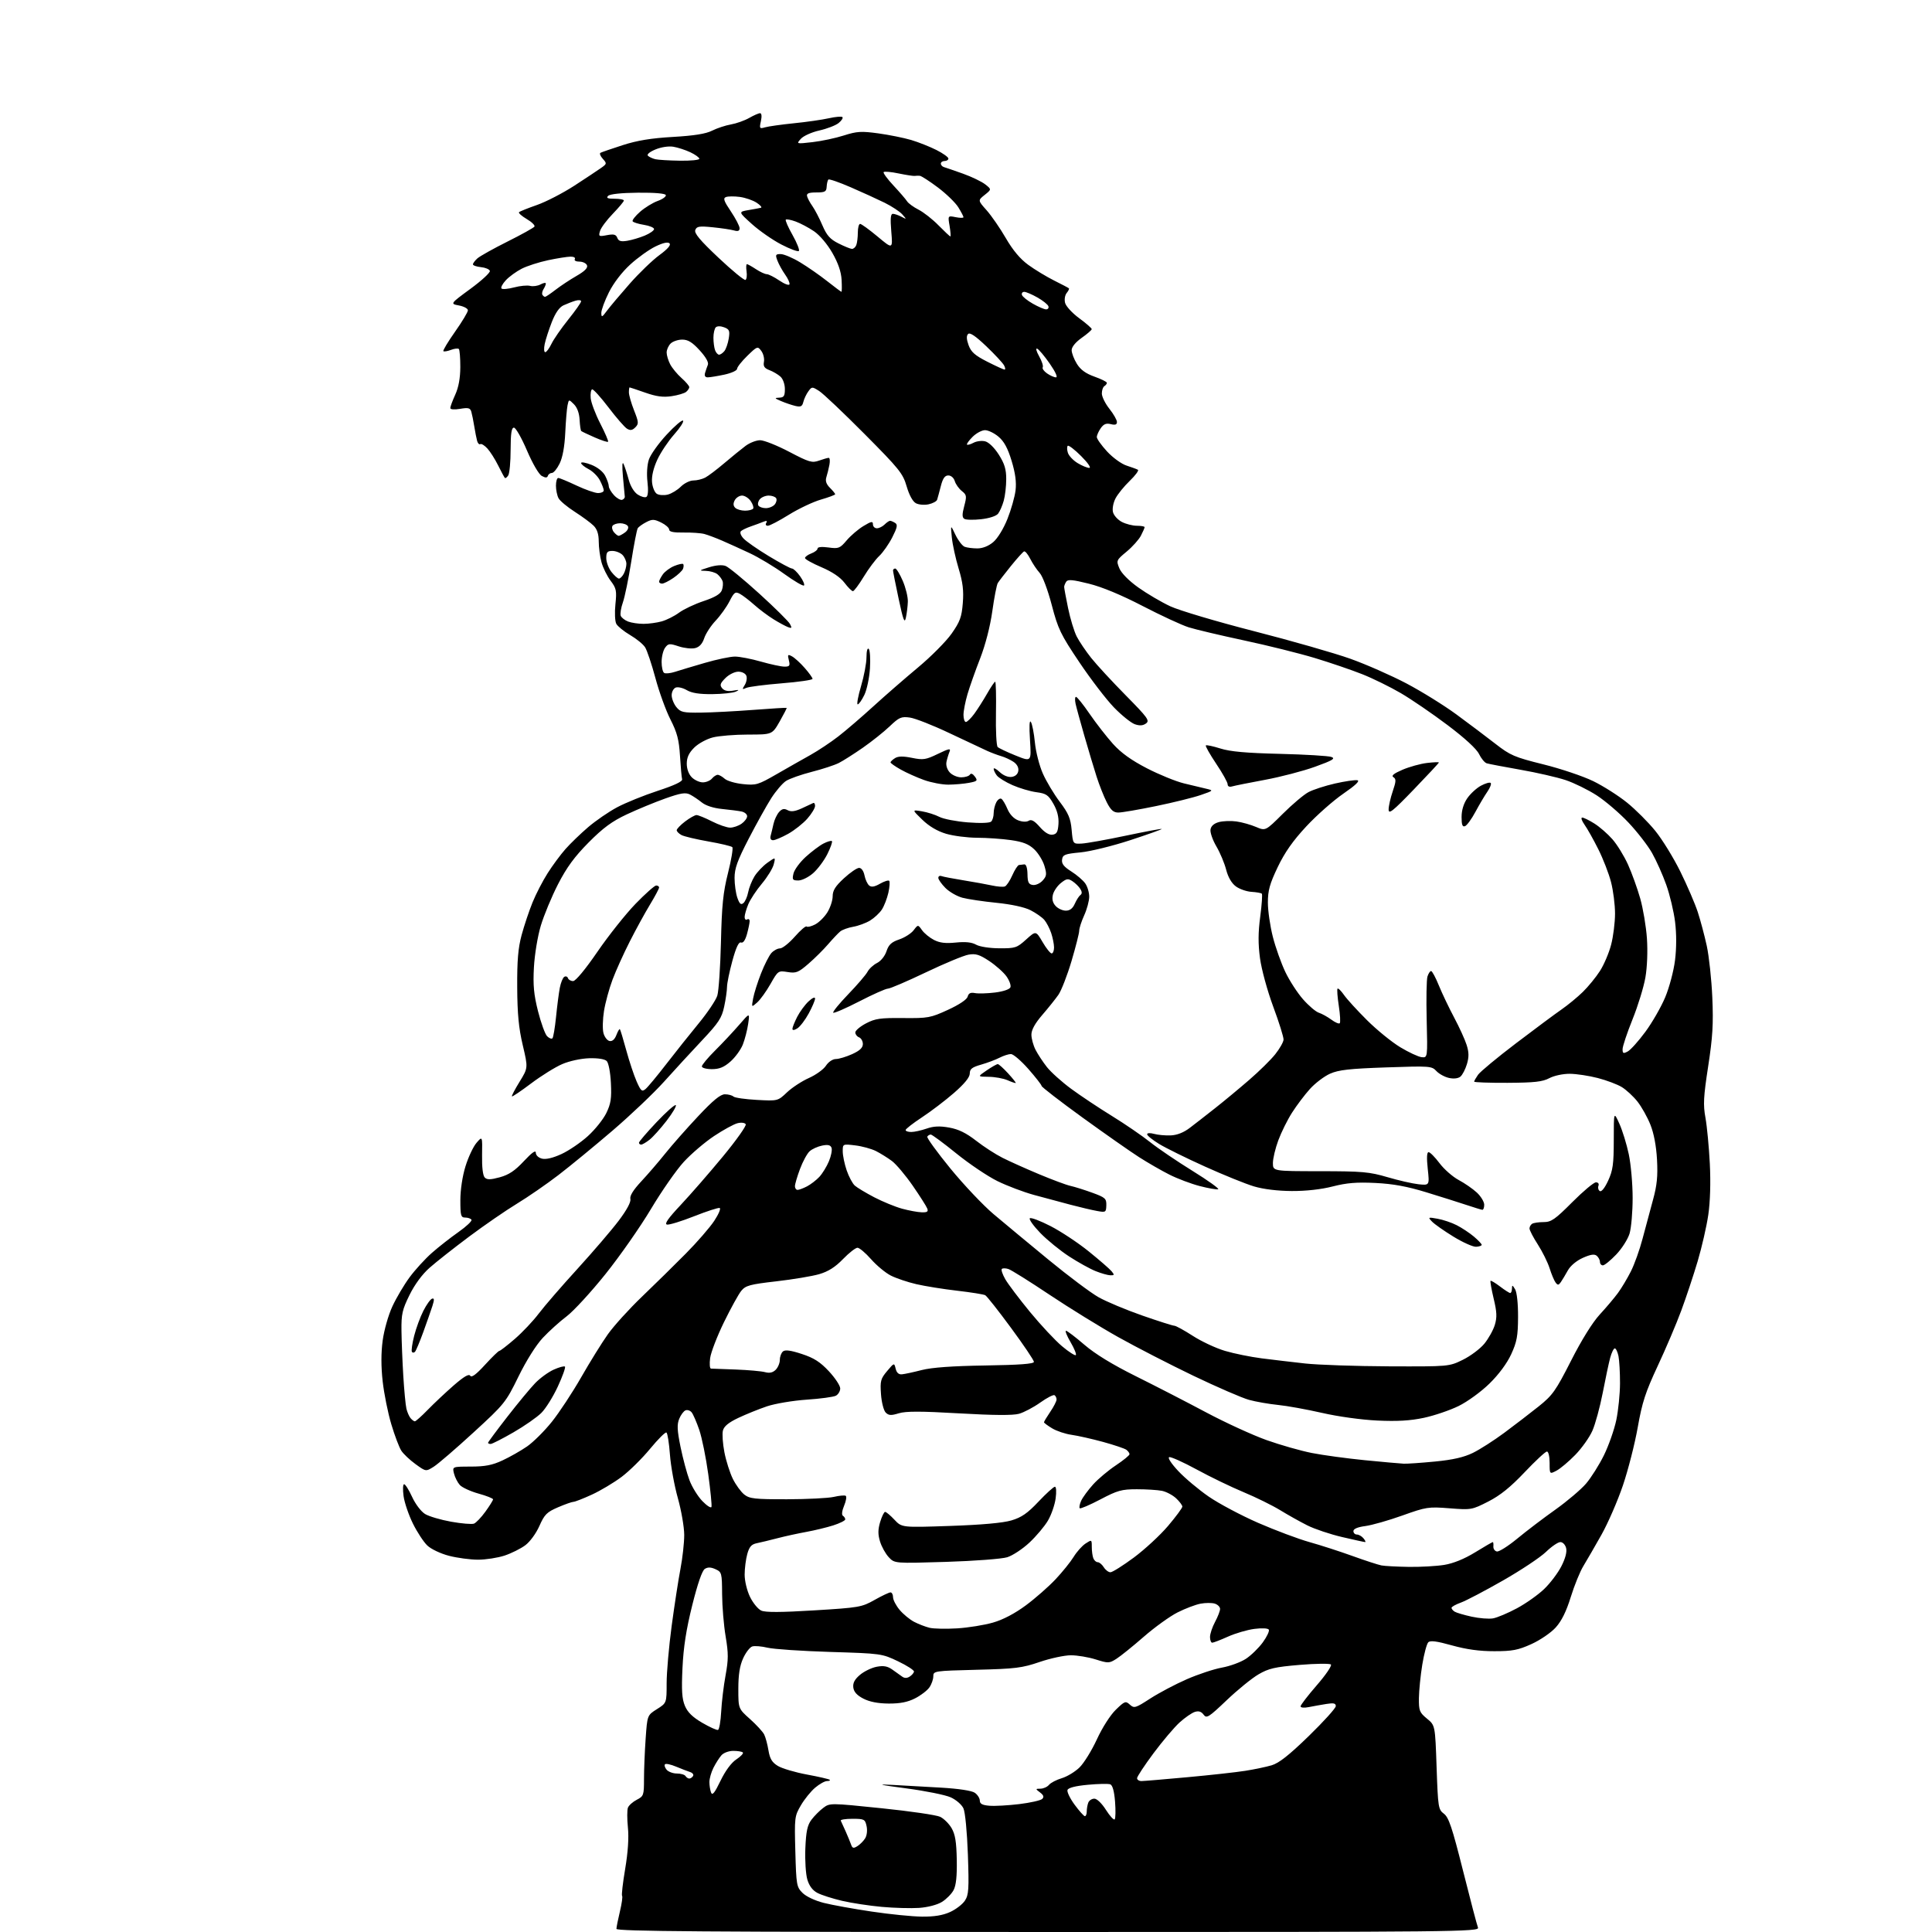 <?xml version="1.0" encoding="UTF-8" standalone="no"?>
<svg 
  version="1.1" 
  xmlns="http://www.w3.org/2000/svg" 
  xmlns:xlink="http://www.w3.org/1999/xlink" 
  xmlns:svg="http://www.w3.org/2000/svg"
  xmlns:rdf="http://www.w3.org/1999/02/22-rdf-syntax-ns#"
  xmlns:cc="http://creativecommons.org/ns#"
  xmlns:dc="http://purl.org/dc/elements/1.1/"
  viewBox="0 0 768 768"
  width="768"
  height="768"
>
<style>svg {background-color: white; }</style>"
<path stroke="none" fill="black" fill-rule="evenodd" d="M416.61,768.00C279.97,768.00 245.01,767.75 245.04,766.75C245.06,766.06 245.68,762.94 246.43,759.81C247.18,756.68 247.57,753.90 247.29,753.63C247.02,753.36 247.57,748.52 248.52,742.89C249.64,736.20 250.02,730.49 249.60,726.44C249.26,723.03 249.26,719.50 249.61,718.58C249.96,717.67 251.54,716.26 253.12,715.44C255.87,714.02 256.00,713.63 256.00,707.13C256.00,703.38 256.30,696.15 256.66,691.07C257.31,681.83 257.31,681.83 261.16,679.40C265.00,676.97 265.00,676.97 265.00,669.10C265.00,664.77 265.90,654.54 266.99,646.37C268.09,638.19 269.66,627.97 270.49,623.66C271.32,619.35 271.99,613.28 271.99,610.16C271.98,607.05 270.84,600.45 269.45,595.50C268.06,590.55 266.65,582.77 266.31,578.22C265.98,573.66 265.35,569.72 264.92,569.45C264.49,569.19 261.57,572.10 258.41,575.93C255.26,579.76 250.17,584.78 247.09,587.09C244.02,589.39 238.70,592.57 235.27,594.14C231.85,595.71 228.55,597.00 227.96,597.00C227.36,597.00 224.59,597.98 221.80,599.18C217.37,601.09 216.44,602.02 214.42,606.59C213.10,609.56 210.68,612.88 208.80,614.27C206.99,615.62 203.28,617.47 200.57,618.37C197.86,619.26 193.12,620.00 190.03,620.00C186.95,620.00 181.74,619.30 178.46,618.45C175.10,617.57 171.35,615.79 169.86,614.36C168.40,612.97 165.83,609.06 164.15,605.66C162.47,602.27 160.79,597.36 160.43,594.75C160.07,592.14 160.16,590.00 160.64,590.00C161.12,590.00 162.56,592.28 163.83,595.06C165.14,597.92 167.39,600.88 168.99,601.85C170.55,602.80 175.22,604.17 179.36,604.91C183.51,605.65 187.58,605.99 188.41,605.67C189.24,605.35 191.29,603.21 192.96,600.90C194.63,598.59 196.00,596.39 196.00,596.01C196.00,595.64 193.39,594.60 190.20,593.72C187.01,592.83 183.67,591.29 182.78,590.30C181.89,589.31 180.85,587.26 180.47,585.75C179.78,583.00 179.78,583.00 187.14,582.99C192.84,582.98 195.69,582.43 199.76,580.53C202.65,579.19 207.03,576.70 209.50,575.00C211.96,573.30 216.40,568.90 219.35,565.21C222.31,561.52 227.56,553.55 231.02,547.50C234.48,541.45 239.26,533.74 241.65,530.37C244.04,527.01 250.16,520.26 255.25,515.39C260.34,510.51 268.15,502.84 272.60,498.34C277.06,493.84 282.14,487.99 283.90,485.34C285.65,482.70 286.63,480.38 286.08,480.19C285.53,480.01 280.95,481.49 275.92,483.48C270.88,485.47 266.04,486.96 265.15,486.79C264.01,486.57 265.57,484.33 270.59,478.99C274.46,474.87 282.01,466.20 287.36,459.73C292.71,453.25 296.80,447.48 296.44,446.90C296.06,446.29 294.65,446.12 293.16,446.50C291.72,446.86 287.53,449.15 283.86,451.59C280.19,454.03 274.79,458.64 271.85,461.83C268.91,465.02 263.03,473.45 258.79,480.56C254.55,487.68 246.39,499.35 240.66,506.50C234.93,513.65 227.99,521.19 225.25,523.26C222.50,525.33 218.24,529.18 215.77,531.82C213.10,534.67 209.19,540.89 206.10,547.20C201.06,557.49 200.57,558.11 188.21,569.44C181.22,575.86 174.11,581.98 172.40,583.05C169.30,585.00 169.30,585.00 165.19,582.02C162.92,580.38 160.38,577.98 159.54,576.69C158.69,575.41 156.90,570.68 155.56,566.19C154.21,561.70 152.67,554.03 152.12,549.14C151.46,543.26 151.46,537.76 152.12,532.88C152.67,528.77 154.38,522.76 155.97,519.33C157.54,515.93 160.62,510.72 162.82,507.74C165.02,504.76 169.00,500.41 171.66,498.06C174.32,495.71 179.08,491.98 182.23,489.77C185.38,487.55 187.72,485.35 187.42,484.87C187.12,484.39 186.01,484.00 184.94,484.00C183.21,484.00 183.00,483.26 183.00,477.11C183.00,473.00 183.82,467.55 185.04,463.62C186.16,459.99 188.13,455.80 189.42,454.30C191.76,451.58 191.76,451.58 191.63,459.23C191.55,464.00 191.95,467.34 192.70,468.09C193.63,469.02 194.95,469.00 198.70,467.98C202.29,466.99 204.69,465.39 208.24,461.58C211.46,458.14 212.99,457.06 212.99,458.23C213.00,459.23 214.03,460.22 215.45,460.58C217.03,460.97 219.79,460.32 223.20,458.75C226.12,457.41 230.83,454.20 233.67,451.63C236.52,449.06 239.83,444.92 241.03,442.44C242.83,438.73 243.15,436.60 242.84,430.49C242.63,426.25 241.91,422.52 241.18,421.78C240.38,420.99 237.70,420.57 234.19,420.67C230.94,420.77 226.36,421.76 223.50,422.99C220.75,424.17 215.20,427.62 211.17,430.65C207.14,433.69 203.69,436.02 203.50,435.83C203.31,435.65 204.69,433.02 206.55,430.00C209.93,424.50 209.93,424.50 207.81,415.50C206.20,408.71 205.66,403.07 205.60,392.50C205.54,381.82 205.95,376.88 207.36,371.66C208.38,367.90 210.32,362.09 211.68,358.75C213.04,355.40 215.75,350.15 217.71,347.08C219.66,344.01 222.85,339.70 224.80,337.50C226.74,335.30 230.78,331.40 233.78,328.83C236.78,326.26 241.97,322.69 245.33,320.90C248.69,319.11 255.95,316.17 261.47,314.36C268.07,312.20 271.38,310.64 271.15,309.79C270.96,309.08 270.58,304.90 270.31,300.50C269.91,294.04 269.18,291.25 266.51,286.00C264.69,282.43 262.00,275.00 260.53,269.50C259.05,264.00 257.21,258.51 256.43,257.30C255.65,256.08 252.98,253.90 250.48,252.44C247.99,250.98 245.52,248.97 244.98,247.97C244.45,246.97 244.29,243.47 244.64,240.18C245.20,234.82 245.01,233.87 242.73,230.86C241.34,229.01 239.70,225.70 239.10,223.50C238.50,221.30 238.01,217.59 238.01,215.25C238.00,212.31 237.37,210.37 235.97,208.97C234.85,207.85 231.48,205.37 228.49,203.45C225.50,201.54 222.59,199.11 222.03,198.05C221.46,197.00 221.00,194.75 221.00,193.07C221.00,191.38 221.41,190.00 221.91,190.00C222.41,190.00 225.67,191.35 229.16,193.00C232.65,194.65 236.51,196.00 237.75,196.00C238.99,196.00 240.00,195.53 240.00,194.95C240.00,194.37 239.32,192.58 238.48,190.97C237.65,189.35 235.62,187.34 233.98,186.49C232.34,185.64 231.00,184.55 231.00,184.05C231.00,183.56 232.83,183.88 235.07,184.76C237.51,185.72 239.70,187.46 240.57,189.13C241.35,190.65 242.00,192.51 242.00,193.26C242.00,194.01 242.94,195.63 244.09,196.87C245.24,198.10 246.70,198.91 247.34,198.68C247.98,198.44 248.44,197.86 248.36,197.38C248.29,196.89 247.96,193.35 247.63,189.50C247.24,185.10 247.35,183.24 247.91,184.50C248.40,185.60 249.31,188.41 249.94,190.75C250.62,193.28 252.06,195.65 253.50,196.59C254.83,197.46 256.38,197.88 256.96,197.53C257.61,197.13 257.77,194.86 257.38,191.57C257.01,188.44 257.24,184.81 257.93,182.72C258.57,180.76 261.73,176.31 264.95,172.83C268.16,169.35 271.12,166.82 271.52,167.21C271.92,167.60 270.33,170.07 267.98,172.71C265.64,175.34 262.63,179.85 261.30,182.72C259.76,186.05 258.99,189.29 259.19,191.62C259.36,193.64 260.22,195.75 261.10,196.30C261.97,196.85 263.92,196.98 265.43,196.61C266.94,196.23 269.28,194.81 270.63,193.46C271.98,192.11 274.23,191.00 275.61,191.00C277.00,191.00 279.11,190.49 280.32,189.86C281.52,189.24 284.94,186.65 287.93,184.11C290.91,181.58 294.71,178.49 296.37,177.25C298.03,176.01 300.64,175.00 302.17,175.00C303.70,175.00 308.90,177.07 313.73,179.60C321.65,183.76 322.80,184.09 325.57,183.10C327.26,182.50 329.00,182.00 329.43,182.00C329.87,182.00 329.99,183.24 329.71,184.75C329.42,186.26 328.88,188.47 328.50,189.66C328.02,191.17 328.44,192.44 329.91,193.91C331.06,195.06 332.00,196.21 332.00,196.47C332.00,196.73 329.43,197.69 326.30,198.60C323.16,199.51 317.44,202.23 313.57,204.63C309.71,207.03 305.95,209.00 305.22,209.00C304.45,209.00 304.19,208.50 304.61,207.83C305.11,207.01 304.76,206.89 303.41,207.43C302.36,207.86 300.15,208.67 298.50,209.24C296.85,209.81 295.08,210.65 294.57,211.11C294.02,211.61 294.41,212.79 295.53,214.03C296.57,215.18 301.10,218.34 305.60,221.06C310.10,223.78 314.25,226.00 314.82,226.00C315.39,226.00 316.84,227.38 318.04,229.06C319.24,230.74 319.94,232.39 319.60,232.74C319.25,233.08 315.72,231.01 311.74,228.14C307.76,225.26 301.57,221.55 298.00,219.88C294.43,218.21 289.48,215.96 287.00,214.89C284.52,213.82 281.38,212.64 280.00,212.27C278.62,211.90 274.91,211.64 271.75,211.69C267.74,211.75 266.00,211.40 266.00,210.51C266.00,209.82 264.56,208.55 262.80,207.70C260.01,206.35 259.25,206.33 256.87,207.57C255.36,208.35 253.84,209.45 253.50,210.01C253.15,210.57 251.99,216.54 250.93,223.27C249.87,229.99 248.37,237.28 247.61,239.45C246.84,241.63 246.46,244.02 246.75,244.78C247.04,245.53 248.37,246.57 249.70,247.08C251.04,247.58 253.79,248.00 255.82,247.99C257.84,247.99 261.09,247.55 263.04,247.01C264.99,246.46 268.10,244.91 269.94,243.54C271.79,242.18 276.19,240.10 279.72,238.93C284.20,237.43 286.38,236.14 286.94,234.64C287.38,233.47 287.51,231.82 287.23,231.00C286.95,230.18 286.02,228.94 285.17,228.25C284.32,227.56 282.24,226.97 280.56,226.93C277.73,226.87 277.83,226.76 281.87,225.50C284.59,224.65 287.07,224.46 288.44,224.98C289.66,225.44 295.68,230.39 301.82,235.97C307.97,241.56 313.46,246.99 314.02,248.04C314.88,249.65 314.77,249.85 313.27,249.30C312.30,248.94 309.70,247.54 307.50,246.18C305.30,244.82 301.85,242.24 299.84,240.44C297.82,238.64 295.25,236.67 294.12,236.06C292.29,235.08 291.83,235.41 289.99,239.02C288.85,241.26 286.37,244.73 284.47,246.74C282.58,248.74 280.54,251.88 279.94,253.69C279.20,255.92 278.02,257.21 276.33,257.63C274.95,257.98 272.01,257.66 269.79,256.93C266.12,255.72 265.64,255.77 264.38,257.49C263.62,258.53 263.00,261.07 263.00,263.13C263.00,265.19 263.45,267.16 264.01,267.50C264.56,267.85 266.47,267.65 268.26,267.08C270.04,266.50 275.39,264.90 280.14,263.52C284.90,262.13 290.30,261.00 292.15,261.00C294.00,261.00 298.65,261.90 302.50,263.00C306.35,264.10 310.56,265.00 311.86,265.00C313.89,265.00 314.13,264.64 313.58,262.45C313.01,260.18 313.15,260.01 314.83,260.91C315.87,261.47 318.14,263.53 319.86,265.50C321.59,267.46 323.00,269.43 323.00,269.86C323.00,270.29 317.49,271.09 310.75,271.63C304.01,272.18 297.67,272.99 296.65,273.45C295.00,274.20 294.94,274.07 296.06,272.28C296.75,271.17 297.03,269.53 296.69,268.63C296.33,267.71 294.95,267.00 293.49,267.00C292.06,267.00 289.77,268.13 288.37,269.54C286.27,271.64 286.04,272.35 287.07,273.59C287.91,274.59 289.34,274.91 291.41,274.55C293.82,274.12 294.06,274.21 292.50,274.93C291.40,275.44 287.19,275.89 283.15,275.93C278.02,275.98 274.97,275.50 273.02,274.35C271.48,273.44 269.50,272.98 268.61,273.32C267.73,273.66 267.00,275.03 267.00,276.36C267.00,277.69 267.84,279.81 268.86,281.07C270.53,283.13 271.53,283.36 278.61,283.28C282.95,283.23 292.35,282.74 299.50,282.19C306.65,281.65 312.59,281.28 312.71,281.39C312.82,281.49 311.57,283.92 309.94,286.79C306.96,292.00 306.96,292.00 297.42,292.00C292.18,292.00 285.86,292.51 283.39,293.13C280.88,293.77 277.59,295.57 275.94,297.21C273.83,299.32 273.00,301.12 273.00,303.58C273.00,305.67 273.78,307.78 275.00,309.00C276.10,310.10 278.07,311.00 279.38,311.00C280.69,311.00 282.32,310.32 283.00,309.50C283.68,308.68 284.72,308.00 285.29,308.00C285.87,308.00 287.12,308.70 288.07,309.56C289.02,310.42 292.29,311.38 295.33,311.69C300.54,312.23 301.33,312.00 308.68,307.77C312.98,305.29 319.04,301.85 322.15,300.12C325.26,298.38 330.27,295.05 333.29,292.70C336.31,290.36 342.54,285.01 347.14,280.81C351.74,276.61 359.74,269.65 364.91,265.34C370.09,261.03 376.10,254.97 378.27,251.89C381.61,247.13 382.29,245.28 382.73,239.74C383.13,234.74 382.74,231.51 381.07,226.00C379.87,222.04 378.65,216.48 378.37,213.65C377.86,208.50 377.86,208.50 379.81,212.60C380.89,214.85 382.53,216.99 383.46,217.35C384.40,217.71 386.67,218.00 388.51,218.00C390.61,218.00 392.95,217.08 394.82,215.50C396.55,214.05 398.90,210.21 400.46,206.32C401.93,202.64 403.39,197.51 403.70,194.92C404.09,191.62 403.61,188.08 402.13,183.19C400.60,178.15 399.13,175.45 396.92,173.59C395.23,172.16 392.82,171.00 391.56,171.00C390.30,171.00 388.08,172.19 386.62,173.65C385.16,175.11 384.16,176.50 384.40,176.73C384.64,176.97 385.81,176.64 387.01,176.00C388.21,175.35 390.29,175.11 391.63,175.44C393.08,175.81 395.29,177.97 397.04,180.73C399.32,184.32 400.00,186.56 399.99,190.45C399.99,193.23 399.55,197.10 399.00,199.05C398.46,201.00 397.45,203.31 396.76,204.19C396.02,205.14 393.24,206.04 390.00,206.40C386.98,206.74 383.97,206.67 383.33,206.25C382.43,205.66 382.43,204.45 383.30,201.16C384.35,197.22 384.27,196.71 382.33,195.18C381.17,194.25 379.91,192.49 379.54,191.25C379.15,189.95 378.07,189.00 376.97,189.00C375.58,189.00 374.79,190.13 373.99,193.25C373.39,195.59 372.73,198.02 372.52,198.66C372.31,199.29 370.78,200.11 369.13,200.47C367.47,200.84 365.20,200.64 364.08,200.04C362.82,199.37 361.42,196.80 360.41,193.34C358.92,188.20 357.51,186.45 343.64,172.49C335.31,164.11 327.21,156.43 325.63,155.43C322.84,153.66 322.72,153.66 321.34,155.56C320.55,156.62 319.66,158.51 319.35,159.74C318.89,161.59 318.32,161.87 316.14,161.36C314.69,161.01 312.15,160.15 310.50,159.44C307.85,158.31 307.76,158.15 309.75,158.08C311.62,158.01 312.00,157.43 312.00,154.65C312.00,152.74 311.25,150.63 310.25,149.72C309.28,148.85 307.32,147.69 305.87,147.14C303.85,146.37 303.35,145.61 303.68,143.82C303.92,142.55 303.45,140.60 302.63,139.50C301.17,137.55 301.04,137.59 297.07,141.45C294.83,143.63 293.00,145.95 293.00,146.62C293.00,147.29 290.73,148.32 287.95,148.92C285.17,149.51 282.20,150.00 281.33,150.00C280.32,150.00 279.94,149.39 280.27,148.25C280.55,147.29 281.05,145.82 281.39,145.00C281.78,144.06 280.55,141.90 278.12,139.25C275.18,136.03 273.49,135.00 271.19,135.00C269.51,135.00 267.44,135.71 266.57,136.57C265.71,137.44 265.00,139.03 265.00,140.12C265.00,141.21 265.63,143.31 266.40,144.80C267.17,146.28 269.19,148.74 270.90,150.26C272.60,151.77 274.00,153.41 274.00,153.89C274.00,154.36 273.44,155.22 272.75,155.78C272.06,156.35 269.46,157.12 266.96,157.49C263.57,157.99 260.91,157.63 256.49,156.08C253.24,154.94 250.44,154.00 250.28,154.00C250.13,154.00 250.00,154.88 250.00,155.96C250.00,157.04 250.92,160.27 252.05,163.13C253.91,167.85 253.96,168.47 252.53,169.90C251.35,171.08 250.54,171.20 249.23,170.40C248.28,169.82 244.96,166.00 241.86,161.92C238.75,157.84 235.83,154.62 235.37,154.77C234.91,154.93 234.65,156.50 234.81,158.27C234.97,160.05 236.68,164.58 238.61,168.35C240.55,172.12 241.95,175.39 241.72,175.61C241.49,175.84 239.10,175.06 236.40,173.88C233.71,172.70 231.30,171.56 231.06,171.34C230.81,171.13 230.52,169.10 230.40,166.85C230.27,164.27 229.44,161.99 228.16,160.71C226.12,158.68 226.12,158.68 225.61,161.09C225.33,162.41 224.92,167.32 224.70,172.00C224.44,177.52 223.66,181.81 222.47,184.25C221.46,186.31 220.08,188.00 219.40,188.00C218.72,188.00 218.00,188.51 217.79,189.14C217.51,189.98 216.86,190.00 215.38,189.20C214.21,188.58 211.71,184.29 209.47,179.06C207.34,174.08 205.01,170.00 204.30,170.00C203.33,170.00 203.00,172.26 202.98,178.75C202.98,183.56 202.55,188.16 202.04,188.97C201.53,189.78 200.91,190.23 200.68,189.97C200.44,189.71 199.24,187.47 198.01,185.00C196.78,182.53 194.86,179.50 193.74,178.28C192.62,177.06 191.36,176.28 190.93,176.55C190.50,176.81 189.93,176.24 189.66,175.26C189.39,174.29 188.89,171.70 188.53,169.50C188.18,167.30 187.65,164.68 187.36,163.68C186.91,162.16 186.17,161.96 182.91,162.52C180.58,162.91 179.00,162.78 179.00,162.20C179.00,161.66 179.89,159.26 180.98,156.86C182.30,153.96 182.96,150.30 182.98,145.92C182.99,142.30 182.73,139.06 182.40,138.73C182.07,138.40 180.65,138.56 179.26,139.09C177.86,139.62 176.51,139.84 176.25,139.59C175.99,139.33 178.08,135.85 180.89,131.86C183.70,127.88 186.00,124.05 186.00,123.35C186.00,122.66 184.40,121.79 182.45,121.43C178.91,120.76 178.91,120.76 187.01,114.81C191.47,111.54 194.95,108.33 194.73,107.68C194.52,107.03 192.92,106.36 191.17,106.19C189.43,106.01 188.00,105.52 188.00,105.09C188.00,104.66 188.79,103.60 189.75,102.73C190.71,101.86 196.09,98.85 201.71,96.04C207.33,93.24 212.16,90.54 212.46,90.07C212.75,89.59 211.37,88.23 209.37,87.06C207.38,85.88 206.01,84.66 206.32,84.35C206.64,84.03 209.85,82.74 213.47,81.48C217.08,80.21 223.74,76.77 228.27,73.84C232.80,70.90 237.59,67.72 238.93,66.77C241.26,65.13 241.29,64.98 239.62,63.13C238.66,62.07 238.24,61.00 238.68,60.75C239.13,60.50 243.10,59.13 247.50,57.71C253.29,55.84 258.82,54.93 267.50,54.43C275.89,53.95 280.57,53.20 283.05,51.95C285.00,50.97 288.37,49.85 290.55,49.47C292.72,49.09 295.99,47.93 297.81,46.89C299.63,45.85 301.57,45.00 302.14,45.00C302.76,45.00 302.89,46.22 302.47,48.15C301.82,51.09 301.93,51.25 304.14,50.61C305.44,50.23 310.59,49.51 315.58,49.00C320.58,48.50 326.83,47.60 329.47,47.01C332.11,46.42 334.54,46.21 334.88,46.55C335.22,46.89 334.54,47.95 333.37,48.90C332.20,49.85 328.76,51.18 325.73,51.86C322.69,52.54 319.39,54.02 318.36,55.17C316.50,57.24 316.50,57.24 323.00,56.50C326.57,56.09 332.18,54.90 335.45,53.85C340.63,52.20 342.38,52.09 349.16,53.02C353.43,53.61 359.30,54.79 362.21,55.65C365.12,56.52 369.64,58.31 372.25,59.63C374.86,60.95 377.00,62.48 377.00,63.02C377.00,63.56 376.32,64.00 375.50,64.00C374.68,64.00 374.00,64.46 374.00,65.03C374.00,65.60 374.56,66.23 375.25,66.43C375.94,66.63 379.33,67.80 382.79,69.03C386.25,70.27 390.22,72.18 391.63,73.28C394.18,75.28 394.18,75.28 391.44,77.47C388.69,79.66 388.69,79.66 392.19,83.58C394.11,85.74 397.55,90.72 399.83,94.66C402.62,99.47 405.54,102.95 408.74,105.28C411.36,107.19 415.98,109.99 419.00,111.50C422.02,113.01 424.68,114.40 424.89,114.60C425.11,114.79 424.72,115.63 424.03,116.46C423.33,117.31 423.04,119.04 423.39,120.40C423.72,121.73 426.25,124.48 429.00,126.50C431.75,128.52 433.99,130.47 433.98,130.84C433.97,131.20 432.17,132.77 429.98,134.31C427.53,136.05 426.00,137.93 426.00,139.20C426.00,140.33 426.93,142.77 428.07,144.62C429.54,146.99 431.58,148.48 435.07,149.72C437.78,150.68 440.00,151.79 440.00,152.18C440.00,152.56 439.55,153.16 439.00,153.50C438.45,153.84 438.00,155.15 438.00,156.42C438.00,157.69 439.35,160.42 441.00,162.50C442.65,164.58 444.00,166.94 444.00,167.75C444.00,168.81 443.32,169.05 441.56,168.60C439.74,168.15 438.73,168.55 437.56,170.22C436.70,171.44 436.00,173.03 436.00,173.74C436.00,174.46 437.84,177.04 440.08,179.47C442.34,181.92 445.80,184.43 447.83,185.08C449.85,185.73 451.88,186.48 452.34,186.74C452.79,187.01 451.34,188.98 449.10,191.14C446.86,193.29 444.31,196.44 443.43,198.13C442.53,199.88 442.09,202.24 442.43,203.59C442.76,204.90 444.35,206.65 445.96,207.48C447.58,208.32 450.27,209.00 451.95,209.00C453.63,209.00 455.00,209.25 455.00,209.55C455.00,209.85 454.34,211.38 453.53,212.94C452.72,214.50 450.17,217.35 447.86,219.27C443.75,222.68 443.69,222.83 444.97,225.93C445.77,227.85 448.73,230.85 452.50,233.54C455.92,235.98 461.62,239.33 465.18,241.00C468.74,242.66 483.76,247.13 498.57,250.92C513.38,254.72 530.60,259.65 536.83,261.88C543.06,264.11 553.05,268.51 559.03,271.65C565.00,274.79 573.92,280.32 578.85,283.93C583.77,287.54 590.76,292.80 594.37,295.61C600.38,300.29 601.99,300.98 613.48,303.84C620.39,305.55 629.31,308.56 633.32,310.51C637.33,312.46 643.38,316.31 646.78,319.06C650.17,321.80 655.22,326.85 658.00,330.28C660.78,333.70 665.27,341.00 667.98,346.50C670.69,352.00 673.79,359.20 674.87,362.50C675.95,365.80 677.57,371.88 678.47,376.00C679.36,380.12 680.36,389.35 680.67,396.50C681.13,407.03 680.82,412.22 679.03,423.85C677.16,436.04 676.99,439.14 677.95,444.35C678.56,447.73 679.34,455.93 679.68,462.56C680.06,470.08 679.83,477.74 679.07,482.92C678.41,487.48 676.50,495.78 674.85,501.36C673.19,506.94 670.26,515.77 668.32,521.00C666.39,526.23 662.18,536.12 658.96,543.00C654.09,553.43 652.78,557.46 651.03,567.37C649.88,573.89 647.23,584.28 645.14,590.45C643.05,596.62 639.21,605.45 636.61,610.08C634.00,614.71 630.77,620.30 629.43,622.50C628.08,624.70 625.82,630.26 624.40,634.85C622.63,640.58 620.75,644.37 618.42,646.95C616.53,649.05 612.24,651.97 608.76,653.55C603.47,655.94 601.18,656.38 594.00,656.38C588.14,656.39 582.92,655.67 577.18,654.07C571.12,652.37 568.56,652.04 567.76,652.84C567.15,653.45 566.08,657.45 565.38,661.72C564.68,666.00 564.08,671.98 564.04,675.00C563.99,680.03 564.26,680.73 567.24,683.18C570.50,685.85 570.50,685.85 571.07,702.54C571.63,718.53 571.75,719.30 573.98,720.99C575.90,722.44 577.25,726.45 581.57,743.62C584.46,755.11 587.13,765.29 587.52,766.25C588.18,767.91 579.64,768.00 416.61,768.00zM366.50,761.89C371.35,761.94 374.78,761.38 377.67,760.06C379.97,759.02 382.62,756.98 383.57,755.53C385.08,753.22 385.23,750.98 384.75,737.20C384.43,728.24 383.68,720.36 382.98,718.85C382.31,717.38 380.06,715.43 377.92,714.47C375.81,713.51 367.87,711.91 360.29,710.91C349.47,709.48 348.22,709.17 354.50,709.51C358.90,709.74 367.68,710.24 374.00,710.61C381.07,711.02 386.27,711.81 387.49,712.65C388.58,713.41 389.48,714.81 389.49,715.76C389.50,717.05 390.48,717.58 393.31,717.81C395.41,717.99 400.75,717.69 405.17,717.16C409.60,716.62 413.71,715.69 414.30,715.10C415.09,714.31 414.85,713.60 413.45,712.54C411.54,711.09 411.54,711.06 413.63,711.03C414.80,711.01 416.31,710.33 417.00,709.50C417.68,708.68 419.97,707.49 422.08,706.86C424.19,706.23 427.36,704.31 429.11,702.60C430.87,700.90 433.98,695.86 436.03,691.42C438.16,686.79 441.37,681.76 443.54,679.66C447.09,676.21 447.44,676.08 449.14,677.62C450.84,679.16 451.35,679.01 457.23,675.20C460.68,672.97 467.20,669.52 471.73,667.54C476.26,665.56 482.56,663.47 485.73,662.90C488.90,662.33 493.19,660.76 495.26,659.41C497.32,658.06 500.35,655.11 501.99,652.86C503.63,650.60 504.70,648.32 504.37,647.80C504.03,647.25 501.61,647.12 498.64,647.51C495.81,647.88 491.08,649.26 488.13,650.59C485.18,651.91 482.36,653.00 481.88,653.00C481.40,653.00 481.00,651.98 481.00,650.74C481.00,649.49 481.90,646.79 483.00,644.74C484.10,642.69 485.00,640.36 485.00,639.57C485.00,638.78 484.06,637.84 482.91,637.47C481.77,637.11 479.21,637.11 477.22,637.49C475.24,637.86 471.12,639.43 468.06,640.98C465.00,642.53 458.97,646.88 454.65,650.65C450.33,654.42 445.44,658.36 443.80,659.40C440.94,661.21 440.56,661.23 435.56,659.65C432.68,658.74 428.24,658.00 425.69,658.00C423.15,658.00 417.56,659.20 413.28,660.66C406.33,663.04 403.65,663.38 388.25,663.76C371.33,664.19 371.00,664.24 371.00,666.38C371.00,667.57 370.30,669.56 369.43,670.79C368.57,672.02 366.02,673.97 363.76,675.12C360.82,676.62 357.83,677.21 353.28,677.19C349.02,677.16 345.68,676.51 343.20,675.23C340.64,673.91 339.41,672.54 339.20,670.79C338.98,668.99 339.75,667.55 341.88,665.76C343.52,664.38 346.50,662.94 348.51,662.56C351.25,662.05 352.81,662.33 354.72,663.69C356.13,664.69 357.89,665.95 358.64,666.49C359.54,667.15 360.53,667.15 361.58,666.49C362.44,665.95 363.23,665.05 363.33,664.50C363.42,663.95 360.57,662.10 357.00,660.40C350.57,657.33 350.28,657.29 330.00,656.67C318.73,656.32 307.54,655.57 305.13,654.99C302.73,654.41 299.99,654.19 299.03,654.49C298.07,654.80 296.43,656.93 295.39,659.24C294.05,662.21 293.50,665.73 293.50,671.32C293.50,679.21 293.50,679.21 298.15,683.36C300.71,685.64 303.24,688.40 303.78,689.50C304.33,690.60 305.09,693.45 305.48,695.83C306.04,699.16 306.89,700.57 309.22,701.99C310.89,703.00 316.09,704.54 320.79,705.41C325.49,706.28 329.56,707.22 329.83,707.50C330.11,707.77 329.62,708.00 328.74,708.00C327.87,708.00 325.76,709.17 324.06,710.61C322.35,712.04 319.79,715.20 318.37,717.64C315.85,721.93 315.79,722.46 316.16,736.03C316.52,749.32 316.66,750.12 319.02,752.46C320.46,753.90 324.01,755.56 327.50,756.44C330.80,757.27 339.35,758.82 346.50,759.88C353.65,760.95 362.65,761.85 366.50,761.89zM365.38,758.42C362.15,758.64 355.45,758.46 350.50,758.01C345.55,757.56 338.44,756.48 334.71,755.60C330.98,754.73 326.61,753.33 325.00,752.50C323.04,751.49 321.70,749.72 320.93,747.16C320.30,745.05 319.94,739.46 320.14,734.74C320.42,728.00 320.94,725.55 322.56,723.38C323.70,721.87 325.81,719.74 327.26,718.66C329.87,716.70 329.99,716.70 350.47,718.81C361.79,719.97 372.26,721.50 373.73,722.21C375.20,722.92 377.25,724.95 378.28,726.73C379.71,729.19 380.20,732.20 380.33,739.31C380.45,745.79 380.06,749.48 379.06,751.36C378.27,752.85 376.19,754.95 374.44,756.04C372.57,757.20 368.84,758.17 365.38,758.42zM340.83,733.87C341.86,733.23 343.25,731.83 343.91,730.77C344.61,729.65 344.85,727.59 344.48,725.92C343.88,723.17 343.55,723.00 338.84,723.00C336.09,723.00 334.01,723.34 334.22,723.75C334.43,724.16 335.30,726.08 336.16,728.00C337.01,729.92 337.99,732.30 338.33,733.27C338.84,734.73 339.29,734.84 340.83,733.87zM443.11,723.22C443.46,722.82 443.52,719.65 443.25,716.17C442.92,712.04 442.26,709.65 441.35,709.30C440.58,709.01 436.56,709.09 432.41,709.48C427.56,709.93 424.68,710.66 424.35,711.53C424.07,712.26 425.34,714.90 427.17,717.39C429.00,719.88 430.84,721.94 431.25,721.96C431.66,721.98 432.00,721.14 432.00,720.08C432.00,719.03 432.27,717.45 432.61,716.58C432.94,715.71 434.02,715.00 435.02,715.00C436.06,715.00 438.00,716.88 439.64,719.47C441.20,721.92 442.75,723.61 443.11,723.22zM286.41,707.90C288.35,703.89 290.70,700.71 292.71,699.38C294.48,698.21 295.64,696.97 295.29,696.63C294.95,696.28 293.24,696.00 291.49,696.00C289.71,696.00 287.63,696.77 286.78,697.75C285.93,698.71 284.51,700.94 283.62,702.70C282.73,704.46 282.00,707.01 282.00,708.37C282.00,709.73 282.30,711.62 282.66,712.57C283.16,713.86 284.11,712.69 286.41,707.90zM453.75,708.00C454.71,707.99 462.93,707.31 472.00,706.47C481.07,705.64 491.43,704.50 495.00,703.93C498.57,703.37 503.30,702.38 505.50,701.73C508.42,700.87 512.41,697.72 520.25,690.11C526.16,684.36 531.00,679.01 531.00,678.21C531.00,677.08 530.15,676.88 527.25,677.35C525.19,677.68 522.04,678.24 520.25,678.60C518.40,678.97 517.00,678.84 517.00,678.29C517.00,677.77 519.90,674.00 523.44,669.92C526.99,665.84 529.52,662.13 529.06,661.67C528.61,661.22 523.02,661.28 516.63,661.82C506.78,662.65 504.29,663.23 500.26,665.59C497.64,667.12 491.95,671.74 487.62,675.87C480.42,682.72 479.63,683.21 478.44,681.59C477.54,680.36 476.48,680.03 474.96,680.51C473.76,680.89 471.05,682.77 468.93,684.68C466.82,686.59 462.14,692.11 458.54,696.94C454.94,701.78 452.00,706.24 452.00,706.86C452.00,707.49 452.79,708.00 453.75,708.00zM274.00,707.00C274.49,707.00 275.16,706.55 275.50,705.99C275.85,705.44 275.31,704.73 274.31,704.41C273.32,704.09 270.81,703.12 268.74,702.26C266.67,701.39 264.70,700.97 264.35,701.32C264.00,701.67 264.28,702.64 264.98,703.48C265.68,704.31 267.51,705.00 269.06,705.00C270.61,705.00 272.16,705.45 272.50,706.00C272.84,706.55 273.51,707.00 274.00,707.00zM285.41,687.67C285.91,687.52 286.48,684.27 286.68,680.45C286.88,676.63 287.66,670.12 288.42,666.00C289.58,659.68 289.58,657.24 288.45,650.50C287.71,646.10 287.08,638.55 287.05,633.73C287.00,625.29 286.90,624.91 284.42,623.78C282.60,622.95 281.36,622.91 280.18,623.66C279.11,624.33 277.33,629.49 275.18,638.10C272.78,647.71 271.69,654.75 271.30,663.00C270.87,671.96 271.09,675.30 272.26,678.10C273.34,680.67 275.32,682.60 279.14,684.83C282.09,686.55 284.91,687.83 285.41,687.67zM380.50,647.30C384.90,647.03 391.31,645.99 394.74,645.00C398.77,643.84 403.41,641.40 407.81,638.14C411.56,635.36 416.87,630.70 419.60,627.79C422.34,624.88 425.58,620.86 426.81,618.85C428.03,616.85 430.15,614.48 431.52,613.58C433.97,611.98 434.00,611.99 434.00,614.90C434.00,616.51 434.27,618.55 434.61,619.42C434.94,620.29 435.73,621.00 436.37,621.00C437.00,621.00 438.08,621.90 438.77,623.00C439.45,624.10 440.65,625.00 441.42,625.00C442.19,625.00 446.39,622.36 450.74,619.14C455.08,615.91 461.20,610.26 464.32,606.58C467.44,602.90 470.00,599.44 470.00,598.90C470.00,598.35 468.87,596.86 467.49,595.57C466.10,594.29 463.57,592.96 461.86,592.62C460.15,592.28 455.68,592.00 451.92,592.00C445.88,592.00 444.22,592.46 437.42,596.04C433.20,598.26 429.51,599.84 429.21,599.55C428.92,599.25 429.18,597.91 429.79,596.56C430.41,595.21 432.54,592.31 434.53,590.10C436.51,587.90 440.59,584.48 443.57,582.50C446.56,580.51 449.00,578.52 449.00,578.07C449.00,577.62 448.44,576.83 447.75,576.31C447.06,575.80 442.90,574.40 438.50,573.19C434.10,571.99 428.48,570.72 426.00,570.37C423.52,570.03 420.04,568.87 418.25,567.79C416.46,566.72 415.00,565.62 415.00,565.37C415.00,565.11 416.12,563.24 417.50,561.21C418.88,559.19 420.00,556.99 420.00,556.33C420.00,555.66 419.63,554.89 419.18,554.61C418.72,554.33 416.17,555.65 413.50,557.55C410.83,559.45 407.03,561.45 405.07,562.00C402.65,562.68 394.96,562.62 381.25,561.83C366.00,560.95 360.09,560.94 357.27,561.81C354.22,562.75 353.26,562.69 352.08,561.51C351.28,560.71 350.44,557.47 350.21,554.23C349.83,548.98 350.07,548.07 352.62,545.04C355.45,541.68 355.45,541.68 356.04,544.09C356.43,545.71 357.26,546.44 358.56,546.31C359.63,546.21 363.17,545.45 366.43,544.61C370.44,543.59 378.58,543.00 391.68,542.80C405.31,542.59 411.00,542.16 411.00,541.36C411.00,540.73 406.91,534.66 401.90,527.86C396.90,521.06 392.29,515.22 391.65,514.87C391.02,514.52 386.00,513.72 380.50,513.08C375.00,512.45 367.68,511.27 364.23,510.47C360.78,509.67 356.22,508.13 354.10,507.05C351.98,505.97 348.44,503.04 346.25,500.54C344.05,498.04 341.62,496.00 340.86,496.00C340.10,496.00 337.50,498.03 335.10,500.51C331.99,503.72 329.25,505.45 325.61,506.51C322.80,507.32 315.13,508.60 308.57,509.35C298.10,510.55 296.41,511.01 294.68,513.11C293.60,514.42 290.50,520.05 287.78,525.61C285.07,531.17 282.60,537.58 282.29,539.86C281.99,542.14 282.13,544.02 282.62,544.04C283.10,544.06 287.55,544.23 292.50,544.41C297.45,544.60 302.67,545.06 304.11,545.45C305.92,545.93 307.21,545.64 308.36,544.50C309.26,543.60 310.00,541.82 310.00,540.55C310.00,539.28 310.56,537.78 311.25,537.21C312.13,536.48 314.35,536.78 318.74,538.23C323.55,539.80 326.02,541.38 329.49,545.09C331.97,547.75 334.00,550.82 334.00,551.92C334.00,553.03 333.21,554.33 332.25,554.83C331.29,555.32 326.06,556.03 320.63,556.39C315.21,556.76 308.13,557.95 304.90,559.03C301.67,560.12 296.55,562.19 293.51,563.63C289.62,565.47 287.80,566.97 287.37,568.67C287.03,570.01 287.30,573.89 287.96,577.30C288.62,580.71 290.13,585.46 291.31,587.86C292.50,590.26 294.55,593.07 295.87,594.11C297.98,595.77 300.05,596.00 312.88,595.98C320.92,595.96 329.28,595.54 331.44,595.04C333.61,594.53 335.75,594.34 336.19,594.61C336.62,594.89 336.34,596.65 335.55,598.53C334.70,600.56 334.50,602.19 335.06,602.54C335.58,602.86 336.00,603.51 336.00,603.98C336.00,604.45 333.86,605.52 331.25,606.36C328.64,607.19 323.80,608.36 320.50,608.96C317.20,609.56 312.02,610.69 309.00,611.48C305.98,612.26 302.28,613.16 300.79,613.46C298.71,613.89 297.85,614.87 297.05,617.76C296.48,619.82 296.01,623.50 296.01,625.93C296.00,628.42 296.93,632.30 298.13,634.76C299.30,637.18 301.31,639.64 302.60,640.23C304.26,640.99 310.34,640.96 323.63,640.15C341.55,639.06 342.54,638.88 347.65,636.00C350.57,634.35 353.43,633.00 353.98,633.00C354.54,633.00 355.00,633.87 355.00,634.92C355.00,635.98 356.18,638.25 357.62,639.96C359.06,641.67 361.65,643.81 363.37,644.70C365.09,645.60 367.85,646.66 369.50,647.07C371.15,647.47 376.10,647.57 380.50,647.30zM593.50,643.33C595.15,643.04 599.42,641.24 603.00,639.32C606.58,637.40 611.45,633.95 613.83,631.66C616.22,629.37 619.29,625.31 620.66,622.63C622.27,619.49 622.94,616.91 622.56,615.38C622.22,614.05 621.22,613.00 620.27,613.00C619.34,613.00 616.76,614.76 614.54,616.91C612.32,619.06 604.64,624.17 597.48,628.26C590.32,632.35 582.79,636.31 580.73,637.05C578.68,637.79 577.00,638.73 577.00,639.14C577.00,639.55 577.56,640.23 578.25,640.66C578.94,641.09 581.98,641.99 585.00,642.65C588.02,643.31 591.85,643.62 593.50,643.33zM560.00,622.86C564.67,622.93 571.02,622.57 574.11,622.07C577.73,621.48 582.08,619.71 586.38,617.08C590.04,614.83 593.20,613.00 593.41,613.00C593.61,613.00 593.72,613.77 593.64,614.71C593.56,615.65 594.18,616.57 595.02,616.74C595.86,616.92 599.51,614.61 603.15,611.61C606.78,608.61 613.59,603.43 618.29,600.10C622.98,596.76 628.46,592.11 630.47,589.77C632.48,587.42 635.68,582.35 637.58,578.50C639.47,574.65 641.69,568.35 642.50,564.50C643.30,560.65 643.97,554.07 643.98,549.88C643.99,545.68 643.72,540.84 643.38,539.12C643.03,537.41 642.37,536.00 641.91,536.00C641.45,536.00 640.63,537.69 640.07,539.75C639.52,541.81 638.18,548.10 637.10,553.72C636.01,559.34 634.17,566.09 633.01,568.72C631.86,571.35 628.79,575.67 626.20,578.33C623.62,580.98 620.26,583.81 618.75,584.60C616.00,586.05 616.00,586.05 616.00,581.53C616.00,579.00 615.53,577.00 614.94,577.00C614.35,577.00 610.35,580.71 606.05,585.25C600.45,591.16 596.36,594.46 591.62,596.88C585.12,600.19 584.83,600.25 576.21,599.57C567.80,598.91 566.97,599.04 557.46,602.44C551.98,604.40 545.37,606.28 542.75,606.63C539.70,607.03 538.00,607.75 538.00,608.63C538.00,609.38 538.62,610.00 539.38,610.00C540.14,610.00 541.32,610.67 542.00,611.50C542.68,612.33 542.98,613.00 542.66,613.00C542.34,613.00 538.22,612.10 533.51,611.00C528.80,609.90 522.59,607.82 519.72,606.38C516.85,604.94 511.97,602.21 508.87,600.31C505.77,598.42 499.25,595.20 494.37,593.17C489.49,591.14 481.10,587.09 475.73,584.16C470.36,581.24 465.43,579.02 464.77,579.24C464.09,579.47 465.61,581.81 468.35,584.73C470.97,587.54 476.42,592.11 480.45,594.90C484.49,597.69 493.36,602.40 500.15,605.37C506.95,608.33 516.11,611.77 520.51,613.00C524.90,614.22 532.61,616.72 537.64,618.53C542.66,620.35 547.84,622.03 549.14,622.28C550.44,622.53 555.33,622.79 560.00,622.86zM376.06,620.87C355.61,621.50 355.61,621.50 353.28,619.00C352.00,617.62 350.44,614.81 349.82,612.75C348.96,609.91 348.98,608.02 349.88,605.00C350.54,602.80 351.43,601.00 351.85,601.00C352.28,601.00 353.95,602.40 355.56,604.12C358.50,607.24 358.50,607.24 377.70,606.58C390.24,606.15 398.68,605.39 402.05,604.39C406.09,603.19 408.43,601.57 412.81,596.93C415.89,593.67 418.83,591.00 419.34,591.00C419.87,591.00 420.00,592.99 419.63,595.67C419.28,598.24 417.91,602.19 416.58,604.45C415.25,606.72 411.94,610.65 409.22,613.20C406.49,615.75 402.52,618.37 400.38,619.03C398.25,619.69 387.30,620.52 376.06,620.87zM282.82,599.03C283.02,598.45 282.44,592.59 281.54,586.01C280.64,579.43 279.03,571.50 277.96,568.38C276.89,565.27 275.53,562.13 274.93,561.42C274.34,560.70 273.25,560.35 272.52,560.63C271.78,560.91 270.65,562.42 270.01,563.98C269.07,566.25 269.17,568.49 270.52,575.16C271.46,579.75 273.05,585.71 274.08,588.42C275.10,591.13 277.41,594.86 279.20,596.71C281.00,598.57 282.63,599.61 282.82,599.03zM558.00,581.84C559.38,581.90 564.99,581.51 570.48,580.98C577.57,580.29 581.93,579.29 585.51,577.54C588.29,576.18 593.92,572.57 598.03,569.52C602.14,566.47 608.26,561.77 611.63,559.08C617.18,554.64 618.40,552.92 624.53,540.88C628.70,532.66 633.06,525.65 635.93,522.54C638.49,519.77 641.74,515.92 643.15,514.00C644.56,512.08 646.88,508.21 648.29,505.41C649.71,502.62 651.80,496.77 652.94,492.41C654.08,488.06 655.95,481.12 657.08,477.00C658.68,471.19 659.04,467.58 658.69,461.00C658.39,455.55 657.45,450.55 656.06,447.08C654.87,444.09 652.55,439.96 650.91,437.88C649.27,435.81 646.48,433.23 644.71,432.14C642.95,431.06 638.63,429.43 635.13,428.53C631.63,427.62 626.63,426.87 624.02,426.85C621.33,426.83 617.80,427.58 615.88,428.59C613.16,430.03 609.93,430.38 599.25,430.44C591.96,430.47 586.00,430.26 586.00,429.97C586.00,429.68 586.70,428.45 587.55,427.23C588.41,426.01 595.18,420.39 602.60,414.75C610.02,409.11 618.16,403.06 620.69,401.31C623.22,399.56 627.05,396.41 629.20,394.31C631.35,392.21 634.41,388.47 636.00,385.99C637.60,383.51 639.60,378.80 640.45,375.53C641.30,372.26 642.00,366.70 642.00,363.18C642.00,359.67 641.29,354.02 640.41,350.64C639.54,347.26 637.26,341.38 635.34,337.56C633.43,333.74 630.96,329.35 629.86,327.81C628.76,326.26 628.35,325.00 628.95,325.00C629.55,325.00 631.74,326.07 633.81,327.38C635.89,328.69 639.10,331.49 640.95,333.60C642.81,335.71 645.59,340.23 647.14,343.64C648.68,347.06 650.88,353.14 652.02,357.17C653.16,361.20 654.36,368.35 654.68,373.06C655.03,378.09 654.78,384.48 654.07,388.56C653.41,392.38 651.10,399.90 648.93,405.27C646.77,410.64 645.00,415.95 645.00,417.06C645.00,418.78 645.30,418.91 647.05,417.97C648.18,417.37 651.32,413.87 654.04,410.19C656.76,406.51 660.31,400.33 661.94,396.44C663.58,392.52 665.32,385.98 665.85,381.69C666.45,376.87 666.46,371.19 665.87,366.47C665.36,362.33 663.78,355.69 662.36,351.72C660.95,347.75 658.41,342.07 656.73,339.10C655.06,336.13 650.82,330.66 647.31,326.95C643.81,323.24 638.15,318.39 634.72,316.17C631.30,313.96 625.74,311.23 622.37,310.10C619.00,308.98 610.90,307.12 604.37,305.98C597.84,304.83 591.83,303.68 591.00,303.43C590.17,303.18 588.80,301.51 587.94,299.74C586.97,297.71 582.28,293.40 575.44,288.25C569.42,283.71 561.05,277.99 556.84,275.53C552.63,273.07 545.73,269.68 541.52,268.01C537.30,266.33 528.82,263.44 522.68,261.58C516.53,259.72 503.85,256.56 494.50,254.57C485.15,252.57 475.25,250.23 472.50,249.36C469.75,248.49 461.54,244.69 454.26,240.92C445.76,236.51 438.08,233.32 432.83,232.02C426.36,230.41 424.46,230.24 423.83,231.24C423.39,231.93 423.02,232.86 423.02,233.29C423.01,233.73 423.71,237.53 424.58,241.74C425.45,245.95 426.99,251.03 428.01,253.02C429.03,255.01 431.63,258.86 433.79,261.57C435.95,264.28 442.12,270.96 447.50,276.41C456.26,285.30 457.10,286.45 455.56,287.58C454.34,288.47 453.04,288.56 451.10,287.89C449.60,287.36 445.87,284.36 442.82,281.22C439.77,278.07 433.58,269.99 429.06,263.26C421.61,252.17 420.59,250.05 418.09,240.51C416.51,234.48 414.46,229.03 413.29,227.75C412.16,226.51 410.48,224.01 409.56,222.19C408.64,220.36 407.53,219.01 407.09,219.19C406.65,219.36 404.30,221.97 401.85,225.00C399.41,228.03 397.06,231.07 396.63,231.78C396.20,232.48 395.22,237.51 394.46,242.96C393.61,249.02 391.73,256.29 389.64,261.69C387.75,266.53 385.48,272.94 384.60,275.93C383.72,278.92 383.00,282.63 383.00,284.18C383.00,285.73 383.43,287.00 383.95,287.00C384.47,287.00 385.97,285.54 387.29,283.75C388.60,281.96 390.89,278.36 392.38,275.75C393.87,273.14 395.32,271.00 395.60,271.00C395.89,271.00 396.03,276.64 395.91,283.54C395.78,290.44 396.09,296.48 396.59,296.95C397.09,297.43 400.31,298.96 403.75,300.34C410.00,302.86 410.00,302.86 409.44,294.18C409.08,288.64 409.21,286.04 409.80,287.00C410.32,287.82 411.03,291.50 411.39,295.17C411.75,298.84 413.16,304.38 414.54,307.48C415.91,310.59 418.94,315.65 421.27,318.73C424.75,323.35 425.59,325.33 426.00,329.92C426.50,335.50 426.50,335.50 430.00,335.33C431.93,335.23 439.80,333.83 447.50,332.20C455.20,330.58 461.64,329.37 461.81,329.52C461.98,329.67 456.35,331.67 449.31,333.98C442.26,336.29 433.35,338.48 429.50,338.84C423.29,339.43 422.46,339.75 422.19,341.70C421.95,343.34 422.88,344.53 425.85,346.41C428.04,347.79 430.54,349.94 431.41,351.18C432.29,352.43 432.99,354.81 432.98,356.47C432.97,358.14 432.07,361.46 430.98,363.86C429.89,366.26 429.00,369.01 429.00,369.98C429.00,370.95 427.62,376.38 425.94,382.06C424.25,387.73 421.91,393.75 420.74,395.44C419.56,397.12 416.67,400.74 414.30,403.48C411.43,406.81 410.00,409.40 410.00,411.28C410.00,412.83 410.74,415.54 411.64,417.30C412.54,419.06 414.57,422.15 416.16,424.17C417.75,426.19 422.07,430.07 425.77,432.80C429.47,435.53 436.77,440.39 442.00,443.61C447.23,446.83 454.04,451.50 457.15,453.98C460.26,456.47 467.87,461.63 474.05,465.45C480.23,469.28 484.81,472.56 484.24,472.75C483.66,472.95 480.37,472.37 476.92,471.48C473.48,470.59 468.06,468.54 464.88,466.94C461.70,465.34 456.27,462.21 452.80,459.99C449.34,457.77 439.21,450.68 430.30,444.23C421.40,437.78 414.08,432.13 414.05,431.68C414.02,431.23 411.65,428.20 408.78,424.93C405.91,421.67 402.79,419.00 401.86,419.00C400.93,419.00 398.89,419.66 397.33,420.46C395.77,421.27 392.48,422.50 390.00,423.21C386.39,424.24 385.50,424.94 385.50,426.74C385.50,428.23 383.43,430.78 379.28,434.41C375.85,437.40 370.12,441.77 366.53,444.13C362.94,446.49 360.00,448.78 360.00,449.21C360.00,449.65 361.01,449.99 362.25,449.98C363.49,449.98 366.22,449.37 368.33,448.64C371.13,447.66 373.55,447.55 377.33,448.23C381.02,448.88 384.07,450.38 388.00,453.44C391.02,455.80 395.75,458.86 398.50,460.24C401.25,461.63 407.77,464.56 413.00,466.75C418.23,468.94 423.85,471.04 425.50,471.40C427.15,471.76 431.06,472.99 434.18,474.12C439.36,476.01 439.85,476.45 439.78,479.11C439.70,481.91 439.54,482.01 436.10,481.38C434.12,481.03 429.35,479.91 425.50,478.89C421.65,477.88 415.12,476.12 411.00,475.00C406.88,473.87 400.35,471.40 396.50,469.51C392.65,467.62 385.31,462.68 380.19,458.54C375.07,454.39 370.48,451.00 370.00,451.00C369.51,451.00 368.89,451.37 368.61,451.82C368.33,452.27 372.47,457.97 377.80,464.50C383.14,471.02 390.88,479.20 395.00,482.67C399.12,486.15 408.93,494.28 416.79,500.75C424.65,507.21 433.61,513.93 436.70,515.67C439.78,517.41 447.57,520.67 454.00,522.92C460.43,525.16 466.20,527.00 466.82,527.00C467.43,527.00 470.74,528.82 474.17,531.03C477.61,533.25 483.36,535.94 486.96,537.00C490.56,538.07 497.10,539.39 501.50,539.96C505.90,540.52 513.70,541.44 518.84,542.01C523.97,542.57 538.93,543.08 552.09,543.14C576.00,543.23 576.00,543.23 581.48,540.55C584.49,539.08 588.33,536.21 590.01,534.19C591.68,532.16 593.57,528.78 594.21,526.69C595.13,523.63 595.04,521.56 593.75,516.19C592.88,512.52 592.32,509.35 592.51,509.15C592.71,508.96 594.40,509.97 596.28,511.40C598.15,512.83 599.98,514.00 600.34,514.00C600.70,514.00 601.01,513.21 601.03,512.25C601.06,510.71 601.21,510.75 602.27,512.50C602.99,513.69 603.47,518.15 603.45,523.50C603.41,531.11 602.99,533.40 600.72,538.34C599.04,541.98 595.79,546.37 592.09,549.99C588.76,553.25 583.38,557.16 579.83,558.91C576.35,560.62 570.12,562.73 566.00,563.61C560.57,564.76 555.46,565.06 547.50,564.69C541.15,564.39 531.85,563.10 525.50,561.64C519.45,560.26 511.57,558.83 508.00,558.48C504.43,558.12 499.24,557.22 496.48,556.46C493.73,555.70 483.83,551.41 474.48,546.93C465.14,542.45 451.65,535.51 444.50,531.51C437.35,527.51 425.05,519.92 417.17,514.66C409.29,509.39 401.95,504.80 400.85,504.45C399.75,504.10 398.57,504.09 398.24,504.43C397.90,504.76 398.52,506.61 399.62,508.52C400.72,510.44 405.14,516.29 409.44,521.53C413.75,526.76 419.48,532.89 422.18,535.15C424.87,537.41 427.34,538.99 427.66,538.67C427.98,538.35 427.04,536.05 425.58,533.55C424.11,531.05 423.29,529.00 423.75,529.00C424.22,529.00 427.50,531.50 431.05,534.55C435.33,538.23 442.21,542.44 451.50,547.06C459.20,550.88 471.79,557.36 479.48,561.46C487.17,565.55 497.97,570.50 503.48,572.46C508.99,574.42 517.10,576.73 521.50,577.59C525.90,578.46 535.35,579.74 542.50,580.45C549.65,581.15 556.62,581.78 558.00,581.84zM195.05,574.00C194.47,574.00 194.00,573.79 194.00,573.53C194.00,573.27 197.42,568.66 201.60,563.28C205.78,557.90 210.77,551.86 212.70,549.86C214.62,547.85 217.96,545.42 220.11,544.45C222.26,543.48 224.27,542.94 224.58,543.25C224.89,543.56 223.62,547.12 221.75,551.16C219.88,555.20 216.94,559.92 215.20,561.65C213.47,563.38 208.46,566.87 204.07,569.40C199.68,571.93 195.62,574.00 195.05,574.00zM164.91,565.00C165.28,565.00 167.59,562.94 170.04,560.42C172.49,557.90 177.13,553.54 180.33,550.74C184.44,547.17 186.40,546.02 186.93,546.89C187.45,547.73 189.28,546.38 192.77,542.56C195.57,539.50 198.14,537.00 198.49,537.00C198.85,537.00 201.61,534.86 204.64,532.25C207.66,529.64 211.96,525.09 214.18,522.14C216.40,519.20 223.30,511.23 229.51,504.43C235.71,497.63 243.10,489.01 245.92,485.28C249.17,480.97 250.87,477.82 250.58,476.63C250.28,475.38 251.72,473.04 254.90,469.63C257.53,466.81 261.85,461.80 264.48,458.50C267.12,455.20 272.98,448.56 277.50,443.75C283.48,437.38 286.38,435.00 288.16,435.00C289.50,435.00 291.03,435.40 291.55,435.89C292.07,436.38 296.26,436.98 300.85,437.23C309.20,437.68 309.20,437.68 312.85,434.22C314.86,432.32 318.77,429.76 321.54,428.53C324.31,427.30 327.36,425.11 328.31,423.65C329.32,422.12 330.98,420.99 332.27,420.98C333.50,420.97 336.41,420.09 338.75,419.03C341.77,417.66 343.00,416.50 343.00,415.02C343.00,413.87 342.32,412.68 341.50,412.36C340.68,412.05 340.00,411.17 340.00,410.41C340.00,409.66 341.91,408.04 344.25,406.81C347.91,404.89 349.95,404.60 359.00,404.69C368.92,404.79 369.90,404.61 376.84,401.42C381.33,399.36 384.36,397.32 384.66,396.18C385.02,394.82 385.81,394.43 387.57,394.77C388.90,395.02 392.50,394.92 395.56,394.54C398.84,394.13 401.34,393.27 401.66,392.46C401.95,391.69 401.24,389.75 400.09,388.13C398.94,386.51 395.86,383.77 393.25,382.03C389.37,379.46 387.86,378.99 385.00,379.49C383.07,379.82 375.43,383.00 368.00,386.55C360.57,390.10 353.80,393.00 352.95,393.00C352.10,393.00 346.98,395.28 341.59,398.06C336.19,400.84 331.53,402.86 331.22,402.56C330.92,402.25 333.60,398.96 337.17,395.25C340.75,391.54 344.21,387.51 344.85,386.30C345.49,385.09 347.20,383.52 348.64,382.80C350.15,382.05 351.75,380.07 352.39,378.14C353.26,375.52 354.37,374.49 357.46,373.44C359.64,372.70 362.21,371.06 363.17,369.80C364.92,367.50 364.92,367.50 366.52,369.76C367.40,371.00 369.53,372.74 371.25,373.63C373.53,374.81 375.88,375.09 379.94,374.68C383.78,374.29 386.27,374.55 388.00,375.52C389.44,376.33 393.37,376.94 397.25,376.96C403.58,377.00 404.23,376.79 407.89,373.48C411.79,369.96 411.79,369.96 414.44,374.48C415.89,376.97 417.52,379.00 418.04,379.00C418.57,379.00 419.00,377.94 419.00,376.65C419.00,375.36 418.49,372.77 417.86,370.90C417.23,369.03 415.99,366.66 415.11,365.64C414.22,364.62 411.76,362.90 409.64,361.82C407.27,360.61 402.06,359.48 396.14,358.88C390.84,358.35 384.74,357.44 382.59,356.87C380.44,356.30 377.41,354.56 375.84,353.00C374.28,351.43 373.00,349.62 373.00,348.97C373.00,348.32 373.56,348.00 374.25,348.26C374.94,348.52 378.88,349.28 383.00,349.94C387.12,350.61 392.24,351.53 394.37,352.00C396.49,352.47 398.78,352.64 399.44,352.38C400.11,352.13 401.44,350.14 402.40,347.96C403.36,345.78 404.56,343.93 405.07,343.85C405.58,343.77 406.53,343.65 407.19,343.60C407.91,343.54 408.40,345.06 408.44,347.50C408.49,350.75 408.89,351.56 410.56,351.79C411.69,351.96 413.44,351.17 414.46,350.04C416.07,348.27 416.16,347.49 415.18,344.21C414.56,342.12 412.75,339.17 411.16,337.65C408.97,335.56 406.72,334.66 401.89,333.96C398.37,333.46 392.32,333.03 388.43,333.02C384.54,333.01 378.98,332.29 376.06,331.43C372.60,330.40 369.33,328.46 366.63,325.85C362.50,321.85 362.50,321.85 366.47,322.51C368.65,322.87 371.78,323.87 373.42,324.72C375.06,325.57 380.15,326.55 384.73,326.91C389.73,327.30 393.43,327.17 394.02,326.58C394.56,326.04 395.00,324.54 395.00,323.23C395.00,321.93 395.47,319.99 396.05,318.91C396.63,317.83 397.53,317.21 398.07,317.54C398.60,317.87 399.68,319.68 400.47,321.57C401.35,323.68 402.99,325.43 404.70,326.08C406.40,326.74 408.06,326.80 408.94,326.26C409.98,325.61 411.20,326.29 413.34,328.73C415.27,330.93 417.02,332.00 418.40,331.80C420.08,331.56 420.55,330.70 420.76,327.50C420.93,324.79 420.28,322.21 418.73,319.50C416.73,316.00 415.89,315.43 411.97,314.91C409.51,314.58 405.25,313.32 402.50,312.11C399.75,310.90 396.94,309.17 396.25,308.26C395.56,307.36 395.00,306.18 395.00,305.63C395.00,305.09 396.08,305.67 397.40,306.91C398.85,308.27 400.74,309.03 402.15,308.83C403.64,308.62 404.61,307.73 404.80,306.40C404.99,305.08 404.24,303.73 402.80,302.79C401.54,301.96 399.38,300.97 398.00,300.58C396.62,300.18 394.15,299.26 392.50,298.52C390.85,297.77 384.10,294.60 377.50,291.47C370.90,288.33 363.78,285.53 361.68,285.24C358.26,284.77 357.42,285.14 353.68,288.71C351.38,290.91 346.57,294.74 343.00,297.23C339.43,299.71 335.12,302.45 333.44,303.30C331.75,304.16 326.90,305.75 322.66,306.83C318.41,307.92 313.80,309.55 312.42,310.46C311.04,311.37 308.41,314.45 306.58,317.30C304.76,320.16 300.73,327.40 297.63,333.38C293.12,342.09 292.00,345.20 292.00,348.98C292.00,351.58 292.50,355.13 293.11,356.88C293.96,359.31 294.52,359.81 295.50,359.00C296.21,358.41 297.06,356.48 297.40,354.71C297.73,352.95 298.86,350.10 299.90,348.39C300.95,346.68 303.27,344.24 305.05,342.96C308.31,340.65 308.31,340.65 307.58,343.57C307.18,345.18 305.07,348.63 302.89,351.23C300.70,353.83 298.26,357.53 297.46,359.45C296.66,361.37 296.00,363.65 296.00,364.53C296.00,365.40 296.45,365.84 297.00,365.50C297.55,365.16 298.00,365.47 297.99,366.19C297.99,366.91 297.51,369.22 296.93,371.33C296.24,373.79 295.40,374.98 294.56,374.66C293.67,374.32 292.61,376.56 291.13,381.95C289.96,386.24 289.00,390.90 289.00,392.32C289.00,393.74 288.49,397.27 287.87,400.16C286.91,404.66 285.66,406.57 279.12,413.51C274.93,417.96 268.12,425.36 264.00,429.95C259.88,434.54 250.65,443.30 243.50,449.43C236.35,455.55 226.68,463.50 222.00,467.09C217.32,470.68 209.90,475.81 205.50,478.48C201.10,481.15 192.55,487.04 186.50,491.56C180.45,496.08 173.38,501.65 170.79,503.94C167.83,506.55 164.85,510.60 162.79,514.78C159.91,520.62 159.51,522.39 159.59,528.98C159.64,533.11 159.97,541.23 160.32,547.00C160.67,552.77 161.23,558.62 161.56,559.99C161.89,561.37 162.63,563.05 163.20,563.74C163.78,564.43 164.55,565.00 164.91,565.00zM164.98,537.34C164.56,537.80 164.00,537.80 163.73,537.34C163.46,536.88 163.87,534.02 164.64,531.00C165.41,527.98 167.05,523.51 168.29,521.08C169.53,518.64 171.08,516.47 171.74,516.25C172.66,515.95 172.69,516.64 171.88,519.18C171.29,521.00 169.66,525.65 168.27,529.50C166.87,533.35 165.39,536.88 164.98,537.34zM620.45,509.67C619.58,510.92 619.22,510.95 618.38,509.84C617.82,509.10 616.75,506.56 616.00,504.18C615.25,501.81 613.14,497.55 611.32,494.72C609.49,491.89 608.00,489.02 608.00,488.34C608.00,487.67 608.48,486.82 609.07,486.46C609.65,486.10 611.70,485.80 613.62,485.80C616.64,485.80 618.15,484.75 624.98,477.90C629.31,473.56 633.55,470.00 634.40,470.00C635.31,470.00 635.72,470.57 635.40,471.40C635.11,472.17 635.35,473.10 635.96,473.47C636.61,473.88 637.94,472.21 639.27,469.32C641.15,465.24 641.49,462.76 641.50,453.15C641.50,441.79 641.50,441.79 643.72,446.68C644.94,449.37 646.63,454.85 647.47,458.85C648.31,462.85 649.00,470.66 649.00,476.20C649.00,481.74 648.45,488.10 647.78,490.35C647.10,492.59 644.71,496.36 642.45,498.71C640.19,501.07 637.82,503.00 637.17,503.00C636.53,503.00 636.00,502.38 636.00,501.62C636.00,500.86 635.42,499.77 634.72,499.18C633.80,498.42 632.26,498.65 629.20,500.02C626.66,501.16 624.25,503.18 623.23,505.04C622.28,506.75 621.03,508.83 620.45,509.67zM441.37,506.95C440.34,506.92 437.70,506.17 435.50,505.28C433.30,504.40 428.57,501.78 425.00,499.46C421.43,497.14 416.28,492.95 413.56,490.15C410.84,487.34 408.96,484.71 409.37,484.29C409.79,483.88 413.50,485.28 417.62,487.40C421.75,489.52 428.58,494.05 432.81,497.47C437.04,500.89 441.12,504.43 441.87,505.34C443.07,506.79 443.00,506.99 441.37,506.95zM586.75,495.61C585.51,495.67 581.47,493.86 577.76,491.58C574.05,489.31 570.23,486.62 569.26,485.61C567.56,483.83 567.64,483.79 571.45,484.47C573.63,484.85 577.06,486.01 579.07,487.04C581.08,488.06 584.14,490.09 585.87,491.54C587.59,492.99 589.00,494.48 589.00,494.84C589.00,495.20 587.99,495.55 586.75,495.61zM366.36,481.91C368.58,481.98 369.08,481.65 368.60,480.41C368.27,479.53 365.66,475.44 362.81,471.31C359.95,467.19 356.24,462.78 354.56,461.52C352.88,460.27 350.01,458.48 348.20,457.56C346.38,456.65 342.67,455.63 339.95,455.31C335.00,454.72 335.00,454.72 335.00,457.68C335.00,459.31 335.70,462.70 336.56,465.22C337.42,467.74 338.88,470.47 339.81,471.30C340.74,472.12 344.23,474.22 347.57,475.96C350.90,477.69 355.85,479.72 358.57,480.47C361.28,481.21 364.79,481.86 366.36,481.91zM589.25,480.92C588.84,480.88 586.02,480.02 583.00,479.01C579.98,478.00 572.77,475.73 567.00,473.96C559.38,471.62 553.83,470.60 546.78,470.25C539.32,469.88 535.37,470.20 529.78,471.63C525.20,472.81 519.16,473.48 513.50,473.45C507.89,473.42 502.24,472.73 498.50,471.62C495.20,470.64 486.43,467.09 479.00,463.73C471.57,460.38 463.36,456.33 460.75,454.73C458.14,453.14 456.00,451.41 456.00,450.90C456.00,450.36 457.17,450.29 458.75,450.73C460.26,451.15 463.24,451.43 465.37,451.34C467.90,451.24 470.53,450.20 472.97,448.34C475.02,446.78 479.56,443.25 483.04,440.50C486.53,437.75 492.63,432.69 496.59,429.26C500.56,425.83 505.23,421.24 506.96,419.04C508.70,416.85 510.17,414.26 510.23,413.28C510.29,412.30 508.45,406.40 506.13,400.17C503.78,393.81 501.47,385.36 500.87,380.93C500.10,375.19 500.12,370.67 500.96,364.40C501.59,359.65 501.87,355.54 501.59,355.25C501.30,354.97 499.45,354.64 497.48,354.52C495.50,354.40 492.69,353.41 491.24,352.33C489.56,351.08 488.16,348.65 487.41,345.70C486.75,343.14 485.02,339.00 483.55,336.49C482.07,333.98 481.01,330.96 481.19,329.78C481.39,328.38 482.54,327.35 484.50,326.80C486.15,326.35 489.30,326.23 491.50,326.54C493.70,326.85 497.20,327.83 499.28,328.72C503.07,330.33 503.07,330.33 509.94,323.49C513.72,319.73 518.31,315.85 520.15,314.88C521.99,313.90 526.73,312.36 530.68,311.46C534.64,310.56 538.63,309.98 539.57,310.16C540.70,310.39 538.85,312.16 533.99,315.50C529.99,318.25 523.37,324.10 519.28,328.50C513.95,334.22 510.71,338.84 507.91,344.69C504.73,351.35 504.00,353.98 504.00,358.78C504.00,362.03 504.89,368.15 505.97,372.39C507.05,376.62 509.29,382.91 510.94,386.37C512.58,389.82 515.76,394.72 518.00,397.26C520.24,399.81 523.06,402.20 524.27,402.58C525.47,402.97 527.70,404.20 529.22,405.32C530.73,406.44 532.24,407.09 532.57,406.76C532.90,406.44 532.73,403.32 532.19,399.83C531.66,396.35 531.43,393.28 531.69,393.00C531.95,392.73 533.10,393.85 534.25,395.50C535.39,397.15 539.52,401.67 543.42,405.55C547.31,409.42 553.25,414.25 556.61,416.28C559.97,418.31 563.79,420.09 565.11,420.24C567.50,420.50 567.50,420.50 567.13,405.43C566.92,397.14 567.06,389.37 567.44,388.18C567.82,386.98 568.47,386.00 568.88,386.00C569.30,386.00 570.69,388.59 571.97,391.75C573.26,394.91 576.00,400.65 578.05,404.50C580.10,408.35 582.34,413.25 583.01,415.38C583.94,418.32 583.97,420.16 583.12,423.01C582.50,425.07 581.34,427.31 580.54,427.97C579.64,428.71 577.90,428.92 576.00,428.50C574.30,428.13 572.04,426.89 570.98,425.75C569.13,423.76 568.39,423.71 550.99,424.31C536.48,424.81 532.10,425.30 528.72,426.81C526.40,427.84 522.79,430.58 520.70,432.90C518.61,435.22 515.42,439.45 513.60,442.31C511.78,445.16 509.33,450.10 508.15,453.29C506.97,456.47 506.00,460.54 506.00,462.32C506.00,465.56 506.00,465.56 524.75,465.57C541.51,465.58 544.35,465.83 551.50,467.93C555.90,469.23 561.47,470.50 563.88,470.76C568.26,471.22 568.26,471.22 567.55,464.61C567.08,460.22 567.19,458.00 567.89,458.00C568.47,458.00 570.41,459.97 572.22,462.37C574.02,464.78 577.46,467.79 579.85,469.07C582.24,470.34 585.50,472.60 587.10,474.09C588.69,475.58 590.00,477.75 590.00,478.90C590.00,480.06 589.66,480.96 589.25,480.92zM317.05,473.00C317.63,473.00 319.31,472.37 320.80,471.60C322.28,470.82 324.49,469.13 325.70,467.83C326.91,466.53 328.63,463.74 329.51,461.62C330.40,459.50 330.86,457.09 330.55,456.26C330.12,455.16 329.13,454.92 326.80,455.39C325.06,455.74 322.82,456.75 321.84,457.65C320.85,458.54 319.13,461.70 318.02,464.67C316.91,467.64 316.00,470.73 316.00,471.54C316.00,472.34 316.47,473.00 317.05,473.00zM254.87,455.00C254.39,455.00 254.00,454.66 254.00,454.24C254.00,453.81 257.15,450.14 261.00,446.07C264.85,442.00 268.29,438.96 268.64,439.31C268.99,439.66 267.34,442.46 264.97,445.53C262.60,448.60 259.56,451.99 258.20,453.06C256.84,454.13 255.34,455.00 254.87,455.00zM256.62,432.90C257.51,432.16 261.20,427.72 264.82,423.03C268.44,418.34 274.27,411.03 277.76,406.78C281.26,402.53 284.58,397.58 285.14,395.78C285.70,393.98 286.35,384.40 286.59,374.50C286.93,359.84 287.45,354.74 289.40,347.00C290.72,341.77 291.48,337.17 291.11,336.76C290.74,336.36 286.46,335.34 281.60,334.49C276.75,333.64 271.93,332.50 270.89,331.94C269.85,331.38 269.00,330.52 269.00,330.02C269.00,329.51 270.50,327.95 272.34,326.55C274.18,325.15 276.22,324.00 276.88,324.00C277.53,324.00 280.29,325.12 283.00,326.50C285.71,327.88 288.97,329.00 290.24,329.00C291.52,329.00 293.56,328.30 294.78,327.44C296.00,326.59 297.00,325.25 297.00,324.46C297.00,323.68 295.99,322.83 294.75,322.58C293.51,322.33 290.03,321.88 287.01,321.58C283.65,321.25 280.55,320.25 279.01,319.01C277.63,317.89 275.50,316.46 274.29,315.84C272.49,314.93 270.64,315.22 264.41,317.43C260.20,318.93 253.32,321.77 249.13,323.74C243.29,326.48 239.73,329.10 233.97,334.91C228.36,340.58 225.28,344.78 221.82,351.50C219.28,356.45 216.20,363.88 214.97,368.00C213.72,372.17 212.51,379.51 212.24,384.54C211.85,391.67 212.20,395.35 213.88,402.01C215.06,406.65 216.68,411.11 217.48,411.91C218.29,412.72 219.24,413.09 219.60,412.74C219.95,412.38 220.60,408.58 221.03,404.30C221.46,400.01 222.13,394.81 222.52,392.74C222.91,390.67 223.71,388.68 224.30,388.31C224.90,387.95 225.56,388.18 225.77,388.82C225.99,389.47 226.92,390.00 227.83,389.99C228.83,389.99 232.71,385.31 237.50,378.32C241.90,371.91 248.69,363.37 252.59,359.33C256.50,355.30 260.21,352.00 260.84,352.00C261.48,352.00 262.00,352.36 262.00,352.81C262.00,353.25 260.38,356.29 258.40,359.56C256.41,362.83 252.80,369.42 250.37,374.21C247.93,379.00 244.84,385.84 243.50,389.40C242.16,392.96 240.63,398.57 240.10,401.87C239.57,405.16 239.47,409.13 239.89,410.68C240.30,412.23 241.40,413.65 242.32,413.82C243.39,414.03 244.37,413.16 245.03,411.43C245.59,409.94 246.22,408.90 246.41,409.11C246.61,409.33 247.75,413.10 248.95,417.50C250.15,421.90 252.00,427.47 253.06,429.87C254.76,433.72 255.19,434.09 256.62,432.90zM403.77,430.51C403.62,430.62 402.15,430.13 400.50,429.40C398.85,428.68 395.48,428.07 393.02,428.05C388.54,428.00 388.54,428.00 392.21,425.50C394.24,424.12 396.22,423.00 396.63,423.00C397.03,423.00 398.86,424.64 400.70,426.65C402.54,428.65 403.92,430.39 403.77,430.51zM282.97,425.00C280.78,425.00 279.00,424.51 279.00,423.91C279.00,423.32 281.36,420.48 284.25,417.61C287.14,414.74 291.42,410.17 293.78,407.45C298.05,402.50 298.05,402.50 297.41,407.00C297.05,409.48 296.09,413.18 295.28,415.24C294.46,417.29 292.25,420.33 290.36,421.99C287.78,424.25 285.95,425.00 282.97,425.00zM316.96,408.79C315.70,409.58 315.00,409.64 315.00,408.97C315.00,408.39 315.86,406.25 316.90,404.21C317.95,402.17 319.97,399.41 321.40,398.08C322.94,396.65 324.00,396.18 324.00,396.94C324.00,397.65 322.86,400.33 321.46,402.90C320.06,405.47 318.03,408.12 316.96,408.79zM300.98,398.50C298.72,400.50 298.72,400.50 299.38,396.89C299.74,394.91 301.15,390.45 302.51,386.98C303.86,383.52 305.73,379.86 306.64,378.84C307.56,377.83 309.10,377.00 310.07,377.00C311.04,377.00 313.67,374.91 315.93,372.35C318.18,369.79 320.30,367.97 320.64,368.31C320.98,368.64 322.50,368.27 324.03,367.48C325.56,366.69 327.75,364.52 328.90,362.66C330.06,360.79 331.00,357.91 331.00,356.26C331.00,353.98 332.08,352.26 335.48,349.13C337.94,346.86 340.65,345.00 341.50,345.00C342.42,345.00 343.29,346.21 343.65,347.98C343.97,349.62 344.81,351.43 345.50,352.00C346.40,352.75 347.64,352.54 349.82,351.29C351.50,350.33 353.14,349.81 353.47,350.14C353.80,350.47 353.65,352.60 353.14,354.89C352.62,357.17 351.46,360.18 350.55,361.57C349.64,362.96 347.53,364.92 345.87,365.93C344.21,366.94 341.20,368.05 339.18,368.40C337.15,368.75 334.82,369.59 334.00,370.27C333.18,370.94 331.01,373.24 329.18,375.36C327.36,377.48 323.85,380.97 321.37,383.11C317.36,386.58 316.46,386.94 313.09,386.40C309.37,385.80 309.26,385.88 306.28,391.15C304.61,394.09 302.23,397.40 300.98,398.50zM423.68,362.00C425.30,362.00 426.42,361.13 427.25,359.25C427.92,357.74 428.92,356.18 429.48,355.78C430.17,355.29 430.16,354.51 429.44,353.36C428.86,352.43 427.47,351.06 426.35,350.32C424.58,349.14 423.98,349.23 421.77,350.97C420.37,352.07 418.93,354.15 418.56,355.60C418.11,357.41 418.44,358.83 419.61,360.12C420.54,361.15 422.37,362.00 423.68,362.00zM317.36,350.00C315.06,350.00 314.85,349.70 315.42,347.25C315.76,345.74 317.95,342.77 320.26,340.65C322.58,338.54 325.76,336.14 327.33,335.33C328.90,334.52 330.42,334.08 330.70,334.36C330.98,334.64 330.16,336.97 328.88,339.53C327.60,342.09 325.06,345.49 323.24,347.09C321.42,348.69 318.77,350.00 317.36,350.00zM307.31,334.00C306.42,334.00 306.05,333.33 306.34,332.25C306.60,331.29 307.12,329.15 307.48,327.50C307.85,325.85 308.85,323.73 309.70,322.78C310.86,321.49 311.71,321.31 313.10,322.06C314.44,322.77 316.01,322.57 318.73,321.33C320.80,320.38 322.84,319.43 323.25,319.22C323.66,319.01 324.00,319.53 324.00,320.38C324.00,321.23 322.62,323.50 320.94,325.41C319.26,327.33 315.83,330.04 313.32,331.45C310.80,332.85 308.10,334.00 307.31,334.00zM582.37,328.41C581.34,328.80 581.00,327.89 581.00,324.78C581.00,322.11 581.80,319.45 583.25,317.34C584.49,315.53 586.94,313.27 588.71,312.32C590.48,311.37 592.21,310.88 592.57,311.24C592.93,311.59 592.34,313.15 591.27,314.69C590.19,316.24 588.06,319.84 586.53,322.69C585.00,325.55 583.13,328.12 582.37,328.41zM561.98,313.85C553.60,322.54 552.00,323.81 552.00,321.78C552.00,320.45 552.73,317.20 553.63,314.57C554.98,310.60 555.03,309.64 553.91,308.95C552.96,308.36 554.02,307.49 557.53,305.98C560.27,304.81 564.64,303.60 567.25,303.29C569.86,302.98 571.99,302.90 571.98,303.11C571.97,303.32 567.47,308.16 561.98,313.85zM444.56,323.00C442.62,323.00 441.56,322.06 439.94,318.89C438.79,316.63 436.97,312.04 435.91,308.71C434.84,305.37 432.66,298.10 431.07,292.57C429.47,287.03 427.89,281.26 427.56,279.75C427.23,278.24 427.31,277.00 427.73,277.01C428.15,277.01 430.60,280.06 433.16,283.80C435.72,287.53 439.89,292.88 442.41,295.69C445.62,299.26 449.69,302.19 455.90,305.40C460.79,307.92 467.43,310.63 470.65,311.41C473.87,312.18 477.85,313.14 479.50,313.53C482.46,314.23 482.44,314.26 477.30,316.04C474.43,317.03 466.46,319.01 459.59,320.42C452.71,321.84 445.95,323.00 444.56,323.00zM489.75,312.62C488.68,312.93 488.00,312.60 488.00,311.75C488.00,310.99 485.95,307.31 483.44,303.58C480.94,299.84 479.09,296.58 479.34,296.32C479.60,296.07 482.21,296.62 485.15,297.55C489.06,298.78 495.44,299.35 508.82,299.67C518.89,299.92 528.09,300.47 529.25,300.90C530.97,301.53 529.77,302.26 522.79,304.78C518.08,306.49 509.11,308.83 502.86,309.99C496.61,311.15 490.71,312.33 489.75,312.62zM377.00,311.91C374.52,311.92 370.16,311.09 367.30,310.06C364.44,309.03 360.28,307.16 358.05,305.91C355.82,304.66 354.00,303.37 354.00,303.06C354.00,302.74 354.80,301.98 355.78,301.37C357.04,300.58 359.01,300.55 362.53,301.26C367.00,302.17 368.04,302.01 372.84,299.68C377.25,297.55 378.05,297.39 377.46,298.80C377.07,299.73 376.52,301.53 376.25,302.79C375.95,304.16 376.46,305.85 377.53,307.04C378.51,308.12 380.56,309.00 382.10,309.00C383.63,309.00 385.18,308.52 385.54,307.94C385.95,307.27 386.68,307.55 387.52,308.69C388.73,310.33 388.51,310.56 385.18,311.19C383.16,311.57 379.48,311.89 377.00,311.91zM340.95,280.00C340.50,280.00 341.10,276.74 342.28,272.75C343.46,268.76 344.44,263.60 344.44,261.27C344.45,258.79 344.82,257.42 345.34,257.94C345.83,258.43 346.05,261.91 345.82,265.67C345.59,269.43 344.59,274.19 343.59,276.25C342.59,278.31 341.40,280.00 340.95,280.00zM360.11,245.50C359.58,247.97 359.06,246.64 357.22,238.00C355.99,232.22 354.98,227.16 354.99,226.75C355.00,226.34 355.39,226.00 355.88,226.00C356.36,226.00 357.71,228.22 358.88,230.94C360.04,233.65 360.95,237.36 360.88,239.19C360.82,241.01 360.47,243.85 360.11,245.50zM339.05,235.00C338.60,235.00 337.08,233.49 335.67,231.63C334.00,229.45 330.81,227.30 326.55,225.48C322.95,223.95 320.00,222.31 320.00,221.83C320.00,221.34 321.12,220.52 322.50,220.00C323.88,219.48 325.00,218.60 325.00,218.04C325.00,217.43 326.70,217.27 329.33,217.63C333.36,218.18 333.88,217.98 336.58,214.79C338.19,212.90 341.19,210.34 343.25,209.10C346.38,207.21 347.00,207.10 347.00,208.42C347.00,209.29 347.71,210.00 348.57,210.00C349.44,210.00 350.82,209.32 351.64,208.50C352.47,207.68 353.45,207.01 353.82,207.02C354.19,207.02 355.10,207.41 355.84,207.88C356.91,208.56 356.68,209.69 354.69,213.61C353.32,216.30 350.99,219.62 349.52,221.00C348.05,222.37 345.27,226.08 343.35,229.25C341.43,232.41 339.49,235.00 339.05,235.00zM263.19,232.00C262.53,232.00 262.00,231.65 262.00,231.22C262.00,230.79 262.66,229.51 263.46,228.36C264.26,227.21 266.30,225.70 267.99,225.00C269.68,224.30 271.29,223.95 271.56,224.22C271.83,224.49 271.80,225.34 271.51,226.11C271.21,226.87 269.49,228.51 267.67,229.75C265.86,230.99 263.84,232.00 263.19,232.00zM246.04,230.00C246.53,230.00 247.40,229.13 247.96,228.07C248.53,227.00 249.00,225.23 249.00,224.14C249.00,223.04 248.29,221.44 247.43,220.57C246.56,219.71 244.76,219.00 243.43,219.00C241.42,219.00 241.00,219.50 241.00,221.87C241.00,223.44 241.93,225.92 243.07,227.37C244.21,228.81 245.55,230.00 246.04,230.00zM245.93,213.00C246.31,213.00 247.45,212.39 248.46,211.65C249.48,210.91 249.99,209.79 249.59,209.15C249.20,208.52 247.81,208.00 246.50,208.00C245.19,208.00 243.83,208.47 243.47,209.04C243.12,209.62 243.37,210.74 244.04,211.54C244.70,212.34 245.55,213.00 245.93,213.00zM296.14,203.00C297.65,203.00 299.11,202.62 299.40,202.16C299.68,201.70 299.23,200.35 298.40,199.16C297.57,197.97 296.03,197.00 294.98,197.00C293.93,197.00 292.63,197.83 292.08,198.85C291.40,200.12 291.45,201.05 292.25,201.85C292.88,202.48 294.63,203.00 296.14,203.00zM304.44,202.00C305.71,202.00 307.30,201.34 307.96,200.54C308.63,199.74 308.88,198.62 308.53,198.04C308.17,197.47 306.84,197.00 305.56,197.00C304.29,197.00 302.70,197.66 302.04,198.46C301.37,199.26 301.12,200.38 301.47,200.96C301.83,201.53 303.16,202.00 304.44,202.00zM432.99,186.00C433.84,186.00 432.48,184.01 429.77,181.30C427.19,178.71 424.79,176.88 424.44,177.22C424.10,177.57 424.12,178.81 424.50,179.99C424.87,181.17 426.60,183.01 428.34,184.07C430.08,185.13 432.17,185.99 432.99,186.00zM419.76,150.00C420.56,150.00 419.56,147.82 417.29,144.55C415.21,141.55 412.96,138.87 412.29,138.60C411.62,138.32 411.96,139.65 413.06,141.61C414.15,143.55 414.80,145.52 414.50,146.00C414.21,146.47 414.97,147.57 416.21,148.43C417.44,149.29 419.04,150.00 419.76,150.00zM399.29,146.92C399.72,146.96 399.65,146.21 399.13,145.24C398.61,144.28 395.42,140.84 392.03,137.61C387.78,133.56 385.55,132.05 384.83,132.77C384.12,133.48 384.18,134.86 385.03,137.22C386.01,139.92 387.55,141.28 392.38,143.74C395.75,145.45 398.85,146.88 399.29,146.92zM285.85,141.00C286.35,141.00 287.28,140.37 287.93,139.59C288.57,138.81 289.36,136.57 289.68,134.60C290.18,131.50 289.95,130.91 287.88,130.12C286.48,129.58 285.11,129.58 284.55,130.10C284.03,130.60 283.60,132.47 283.60,134.26C283.60,136.05 283.90,138.30 284.27,139.26C284.64,140.22 285.35,141.00 285.85,141.00zM216.74,140.00C217.23,140.00 218.33,138.52 219.20,136.71C220.06,134.90 223.07,130.56 225.88,127.05C228.70,123.54 231.00,120.27 231.00,119.77C231.00,119.27 229.99,119.17 228.75,119.54C227.51,119.91 225.38,120.74 224.00,121.37C222.34,122.14 220.78,124.37 219.36,128.01C218.18,131.03 216.90,134.96 216.53,136.75C216.15,138.54 216.24,140.00 216.74,140.00zM241.28,123.51C242.50,121.87 246.56,117.05 250.30,112.81C254.03,108.57 259.35,103.44 262.11,101.42C265.43,98.98 266.80,97.40 266.14,96.74C265.49,96.09 263.59,96.51 260.54,97.98C258.00,99.21 253.49,102.44 250.52,105.16C247.22,108.17 243.91,112.50 242.05,116.21C240.37,119.57 239.01,123.26 239.03,124.41C239.06,126.27 239.31,126.17 241.28,123.51zM415.83,122.98C416.57,122.99 416.98,122.44 416.76,121.75C416.53,121.06 414.58,119.49 412.42,118.27C410.27,117.04 407.90,116.03 407.17,116.02C406.43,116.01 406.02,116.56 406.24,117.25C406.47,117.94 408.42,119.51 410.58,120.73C412.73,121.96 415.10,122.97 415.83,122.98zM216.67,118.00C216.97,118.00 218.85,116.73 220.86,115.18C222.86,113.63 226.62,111.15 229.21,109.66C232.42,107.82 233.74,106.49 233.35,105.48C233.04,104.67 231.68,104.00 230.33,104.00C228.95,104.00 228.15,103.56 228.50,103.00C228.84,102.44 228.10,102.01 226.81,102.02C225.54,102.03 221.51,102.67 217.86,103.44C214.20,104.22 209.48,105.74 207.36,106.83C205.24,107.92 202.41,109.97 201.08,111.40C199.75,112.83 198.98,114.31 199.36,114.69C199.75,115.08 202.00,114.88 204.36,114.25C206.73,113.62 209.59,113.34 210.73,113.64C211.87,113.94 213.74,113.67 214.90,113.05C216.05,112.44 216.99,112.28 216.98,112.71C216.98,113.15 216.56,114.15 216.05,114.95C215.55,115.75 215.35,116.76 215.62,117.20C215.90,117.64 216.36,118.00 216.67,118.00zM334.49,116.00C334.66,116.00 334.69,113.86 334.55,111.25C334.37,108.02 333.19,104.59 330.87,100.53C328.87,97.04 325.84,93.47 323.57,91.92C321.43,90.47 318.14,88.73 316.27,88.05C314.39,87.37 312.63,87.04 312.36,87.31C312.09,87.58 313.30,90.34 315.06,93.44C316.81,96.55 317.93,99.40 317.56,99.77C317.18,100.15 314.05,98.99 310.60,97.20C307.15,95.41 301.89,91.76 298.91,89.08C293.50,84.21 293.50,84.21 297.50,83.52C299.70,83.15 301.94,82.73 302.48,82.59C303.02,82.46 302.25,81.55 300.77,80.58C299.29,79.61 296.28,78.58 294.09,78.28C291.89,77.99 289.42,78.01 288.58,78.33C287.36,78.80 287.73,79.89 290.54,84.05C292.44,86.89 294.00,89.88 294.00,90.72C294.00,91.81 293.37,92.06 291.75,91.60C290.51,91.25 286.70,90.68 283.27,90.34C277.96,89.81 276.95,89.97 276.39,91.43C275.90,92.71 278.22,95.49 285.62,102.46C291.05,107.58 295.88,111.55 296.35,111.27C296.81,110.99 297.00,109.47 296.77,107.88C296.54,106.30 296.61,105.00 296.92,105.01C297.24,105.01 298.85,105.91 300.50,107.00C302.15,108.09 304.09,108.99 304.80,108.99C305.52,109.00 307.77,110.13 309.80,111.51C311.83,112.89 313.64,113.57 313.83,113.02C314.01,112.48 313.23,110.73 312.10,109.15C310.97,107.56 309.60,105.08 309.05,103.63C308.15,101.27 308.28,101.00 310.33,101.00C311.59,101.00 315.07,102.47 318.06,104.28C321.05,106.08 325.90,109.46 328.84,111.78C331.78,114.10 334.32,116.00 334.49,116.00zM338.64,98.94C339.27,98.97 340.06,98.29 340.39,97.42C340.73,96.55 341.00,94.30 341.00,92.42C341.00,90.54 341.41,89.00 341.91,89.00C342.41,89.00 345.54,91.27 348.86,94.04C354.89,99.08 354.89,99.08 354.30,92.04C353.87,86.87 354.03,85.00 354.92,85.00C355.59,85.00 357.11,85.52 358.32,86.15C360.46,87.27 360.47,87.25 358.67,85.22C357.66,84.09 354.51,82.01 351.67,80.60C348.82,79.20 342.75,76.42 338.17,74.44C333.59,72.45 329.60,71.07 329.29,71.38C328.98,71.69 328.68,72.96 328.61,74.22C328.51,76.19 327.95,76.50 324.50,76.50C321.55,76.50 320.58,76.88 320.81,77.93C320.98,78.72 321.94,80.52 322.94,81.93C323.93,83.34 325.73,86.78 326.92,89.58C328.65,93.60 329.97,95.09 333.30,96.76C335.61,97.93 338.01,98.90 338.64,98.94zM249.32,95.72C251.13,95.43 254.28,94.49 256.31,93.65C258.34,92.80 260.00,91.63 260.00,91.06C260.00,90.49 258.19,89.73 255.98,89.38C253.77,89.03 251.74,88.39 251.48,87.97C251.22,87.55 252.55,85.85 254.44,84.19C256.32,82.53 259.48,80.59 261.45,79.88C263.42,79.17 264.87,78.12 264.67,77.54C264.44,76.90 260.23,76.54 253.60,76.60C247.01,76.66 242.45,77.15 241.75,77.85C240.88,78.72 241.52,79.00 244.30,79.00C246.34,79.00 248.00,79.32 248.00,79.72C248.00,80.11 246.02,82.47 243.61,84.97C241.19,87.46 238.90,90.54 238.52,91.81C237.87,93.99 238.03,94.09 241.27,93.48C243.99,92.97 244.86,93.19 245.38,94.54C245.88,95.85 246.82,96.13 249.32,95.72zM377.80,94.00C378.00,94.00 377.86,92.13 377.48,89.85C376.77,85.70 376.77,85.70 379.89,86.33C381.60,86.67 383.00,86.68 383.00,86.34C383.00,86.01 382.08,84.24 380.95,82.41C379.82,80.58 376.17,77.04 372.85,74.54C369.52,72.04 366.28,69.95 365.65,69.88C365.02,69.82 364.10,69.84 363.62,69.93C363.13,70.01 360.29,69.58 357.29,68.96C354.29,68.33 351.58,68.08 351.27,68.40C350.95,68.71 352.71,71.12 355.17,73.75C357.62,76.37 360.05,79.19 360.57,80.01C361.08,80.83 363.14,82.33 365.14,83.35C367.14,84.36 370.72,87.17 373.09,89.60C375.47,92.02 377.59,94.00 377.80,94.00zM270.25,63.88C274.51,63.95 278.00,63.60 278.00,63.11C278.00,62.63 276.40,61.47 274.45,60.54C272.50,59.62 269.44,58.62 267.65,58.33C265.76,58.02 262.79,58.48 260.53,59.42C258.22,60.39 257.02,61.40 257.57,61.93C258.08,62.41 259.40,63.02 260.50,63.29C261.60,63.55 265.99,63.82 270.25,63.88z" />

</svg>
